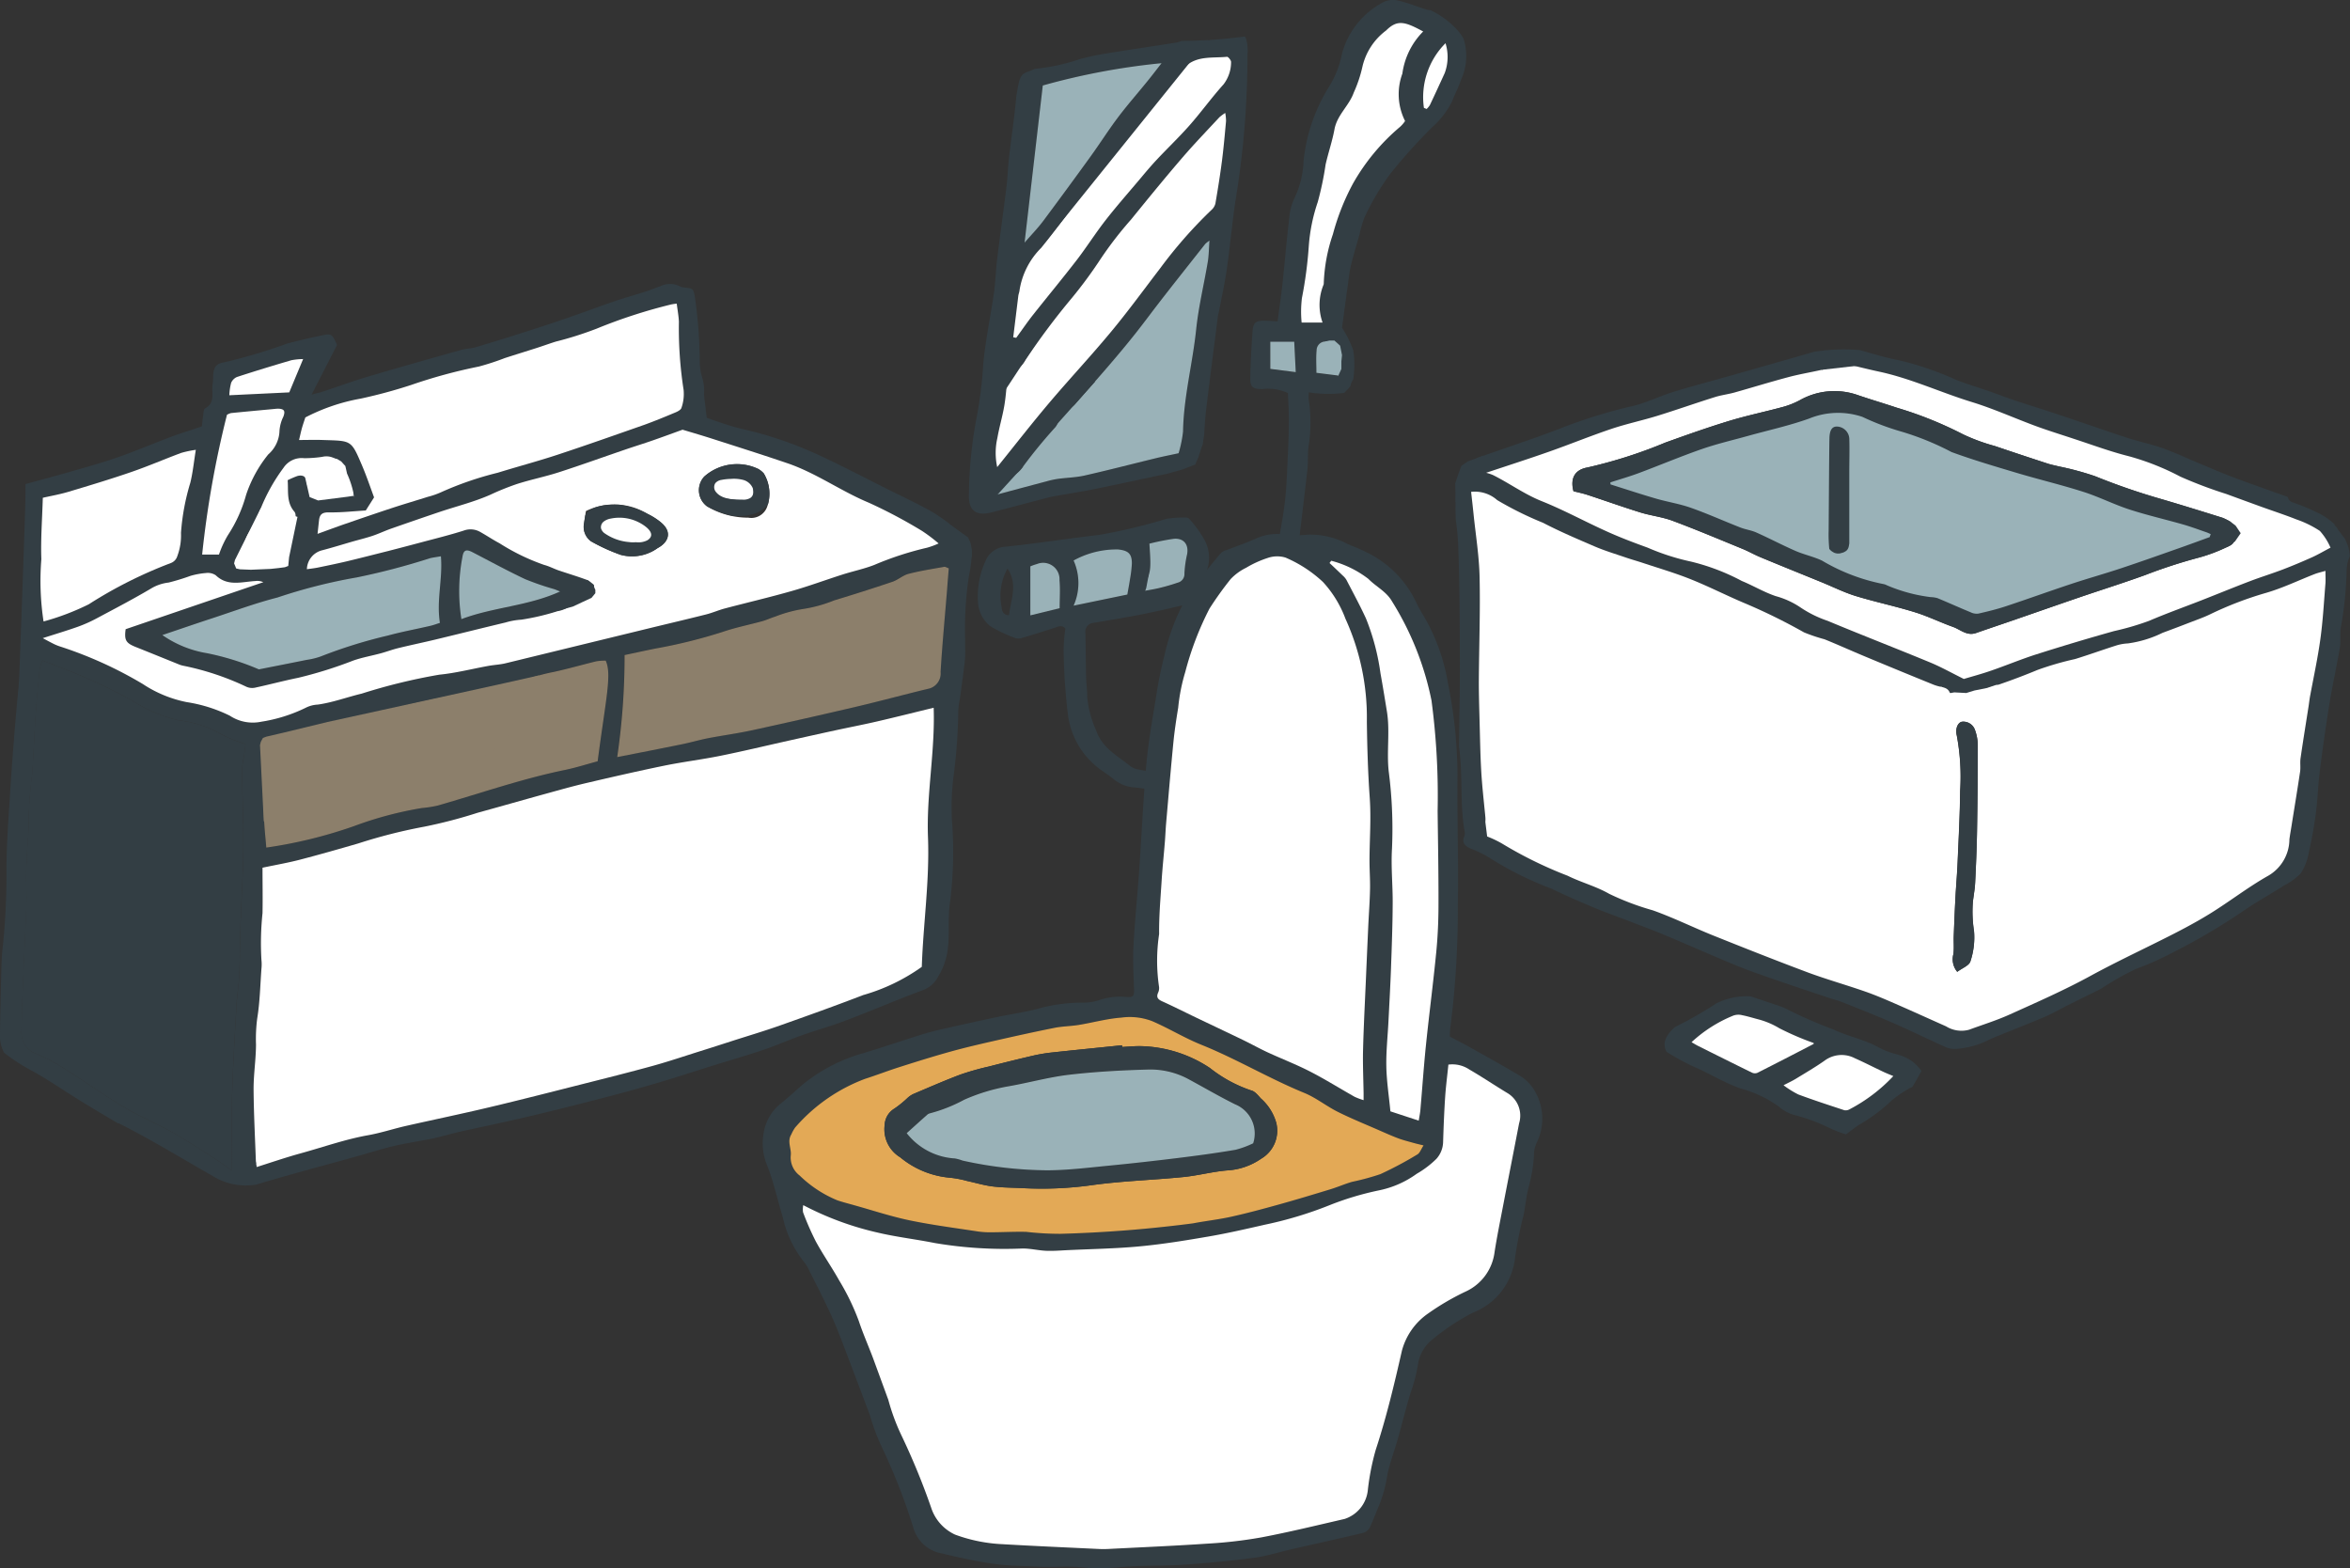 <svg xmlns="http://www.w3.org/2000/svg" xmlns:xlink="http://www.w3.org/1999/xlink" width="138.633" height="92.503" viewBox="0 0 138.633 92.503">
  <rect x="0" y="0" width="138.633" height="92.503" fill="#333333" stroke="none"/>
  <defs>
    <clipPath id="clip-path">
      <rect id="長方形_40986" data-name="長方形 40986" width="138.633" height="92.503" transform="translate(0 0.001)" fill="none"/>
    </clipPath>
  </defs>
  <g id="グループ_295620" data-name="グループ 295620" transform="translate(0 -0.001)">
    <path id="パス_210983" data-name="パス 210983" d="M131.032,31.006,109.09,23.655l-1.225-.037-.3.037L93.608,28l-.148.557,23.055,8.279,1.857-.334,12.771-4.715.017-.37Z" fill="#9ab2b8"/>
    <g id="グループ_294671" data-name="グループ 294671">
      <g id="グループ_294670" data-name="グループ 294670" clip-path="url(#clip-path)">
        <path id="パス_210984" data-name="パス 210984" d="M86.335,2.27a3.734,3.734,0,0,0-.3-.428A5.1,5.1,0,0,0,84.382.6a.724.724,0,0,1-.133-.01C83.671.428,83.114.185,82.531.047a1.3,1.3,0,0,0-.9.069,4.855,4.855,0,0,0-2.463,3.047A5.821,5.821,0,0,1,78.415,5.1,10.232,10.232,0,0,0,76.9,9.5a5.5,5.5,0,0,1-.515,2.146,3.24,3.24,0,0,0-.323,1.161c-.158,1.337-.27,2.679-.415,4.017-.076.7-.182,1.407-.278,2.134-.315-.017-.537-.035-.758-.039-.533-.008-.683.107-.722.655-.065.893-.112,1.787-.131,2.682-.013.588.134.7.72.694a2.832,2.832,0,0,1,1.5.235c.019.521.055,1.056.053,1.591,0,.719-.027,1.438-.061,2.156-.044.9-.068,1.8-.173,2.689-.117,1-.334,1.983-.467,2.979a9.665,9.665,0,0,0-.022,1.341c0,.269.059.541.033.805-.115,1.177-.216,2.356-.391,3.525a13.754,13.754,0,0,1-.567,2.831,13.433,13.433,0,0,0-.364,1.434,1.183,1.183,0,0,1-.115.382,6.1,6.1,0,0,1-3.941,2.8,2.586,2.586,0,0,1-.8.017c-.662-.092-1.322-.212-1.979-.336a1.123,1.123,0,0,1-.492-.195c-.75-.616-1.654-1.054-2.015-2.088a6.191,6.191,0,0,1-.538-1.99c0-.4-.059-.807-.068-1.211-.02-.854-.019-1.708-.039-2.562a.521.521,0,0,1,.481-.609c1.012-.173,2.026-.335,3.031-.539,1.051-.214,2.093-.472,3.092-.7.045-.357-.014-.709.135-.9a3.628,3.628,0,0,0,.431-.969,2.2,2.2,0,0,0-.165-1.822,6.991,6.991,0,0,0-.9-1.226.254.254,0,0,0-.188-.057,6.054,6.054,0,0,0-1.139.077,33.175,33.175,0,0,1-3.982.949c-1.825.21-3.642.5-5.468.689a1.349,1.349,0,0,0-1.234.88,4.941,4.941,0,0,0-.433,2.362,1.953,1.953,0,0,0,.727,1.452,8.549,8.549,0,0,0,1.437.686.616.616,0,0,0,.389.02c.643-.187,1.28-.391,1.918-.593.23-.073.458-.224.687.026a9.517,9.517,0,0,0-.106,1.259A35.1,35.1,0,0,0,63,42.153a4.751,4.751,0,0,0,1.877,3.214c.289.213.6.4.869.636a2.16,2.16,0,0,0,1.24.454,10.642,10.642,0,0,1,1.644.309,1.753,1.753,0,0,0,1.116-.008c.427-.135.859-.256,1.284-.4a3.691,3.691,0,0,0,.683-.274,10.683,10.683,0,0,0,2.773-2.509,1.061,1.061,0,0,0,.216-.336c.313-.979.663-1.95.908-2.946.24-.979.384-1.982.544-2.979.113-.705.208-1.415.266-2.127.061-.737.027-1.483.1-2.217.184-1.765.414-3.524.61-5.287.049-.444.008-.9.063-1.342a8.758,8.758,0,0,0,.018-2.728,2.684,2.684,0,0,1,0-.468,7.192,7.192,0,0,0,2.088.031c.039-.04.076-.08.116-.12a2,2,0,0,0,.258-.292.793.793,0,0,1,.157-.378,5.6,5.6,0,0,0,0-1.727,6.524,6.524,0,0,0-.659-1.328c.148-1.1.286-2.138.432-3.179a6.138,6.138,0,0,1,.143-.709c.144-.537.3-1.07.453-1.6a6.568,6.568,0,0,1,.3-1.027,15.35,15.35,0,0,1,1.546-2.6A33.159,33.159,0,0,1,84.51,7.484a4.959,4.959,0,0,0,1.16-1.522c.16-.417.373-.814.514-1.236a3.38,3.38,0,0,0,.151-2.456M59.521,36.294c-.36-.018-.417-.268-.439-.517a3.285,3.285,0,0,1,.353-2.237c.626.916.2,1.834.086,2.754m2.991-.416-1.73.423V33.41a3.037,3.037,0,0,1,.394-.139.965.965,0,0,1,1.326.956c.051.524.01,1.058.01,1.651m5.293-3.8a13.865,13.865,0,0,1,1.425-.284c.6-.061.91.333.8.914a6.4,6.4,0,0,0-.157,1.129.521.521,0,0,1-.4.543c-.358.124-.724.229-1.093.317-.341.082-.69.132-1.108.21.645-1.121.645-1.121.532-2.829m-4.475.99a5.259,5.259,0,0,1,2.624-.651c.581.062.817.236.814.821a6.83,6.83,0,0,1-.11.931c-.041.278-.095.554-.157.909l-3.165.656a3.275,3.275,0,0,0-.006-2.666m11.607-11.3v-1.6h1.412c.031.6.059,1.168.091,1.795l-1.5-.193m4.013.394-1.291-.162c0-.453-.03-.893.01-1.326a.528.528,0,0,1,.518-.521.472.472,0,0,1,.509.435,3.507,3.507,0,0,1,.254,1.574M82.89,7.14a1.809,1.809,0,0,1-.3.347,12.241,12.241,0,0,0-2.773,3.342,13.717,13.717,0,0,0-1.184,2.99,9.9,9.9,0,0,0-.54,2.9.372.372,0,0,1-.009.067,3.127,3.127,0,0,0-.061,2.245H76.786a6.629,6.629,0,0,1,.018-1.447,24.618,24.618,0,0,0,.408-3.111,10.357,10.357,0,0,1,.525-2.55A18.237,18.237,0,0,0,78.2,9.71c.158-.7.395-1.379.524-2.082.156-.85.862-1.387,1.135-2.161a7.711,7.711,0,0,0,.512-1.523A3.707,3.707,0,0,1,81.769,1.8c.673-.668,1.122-.517,2.189.059a4.343,4.343,0,0,0-1.229,2.489A3.51,3.51,0,0,0,82.89,7.14m2.339-2.829c-.288.63-.578,1.26-.875,1.886a1.183,1.183,0,0,1-.194.234L84,6.364A4.5,4.5,0,0,1,85.275,2.55a2.734,2.734,0,0,1-.046,1.761" fill="#333e44"/>
        <path id="パス_210985" data-name="パス 210985" d="M73.487,2.233a.411.411,0,0,0-.05-.076c-.678.085-1.358.156-2.041.2l-.088.018a.158.158,0,0,1-.061-.011q-.771.042-1.544.053a1.426,1.426,0,0,1-.313.095c-1.326.216-2.657.4-3.984.62a16.017,16.017,0,0,0-1.71.357,11.59,11.59,0,0,1-2.653.573c-.076.034-.151.071-.228.1l-.181.074-.012,0-.008,0c-.026.012-.052.022-.077.035a1.255,1.255,0,0,0-.14.075l-.022.013c.007,0,0,0-.023.016L60.33,4.4c-.028.029-.108.144-.056.056-.027.046-.054.092-.078.14,0,.013-.029.067-.03.072-.014.038-.025.076-.037.115-.026.091-.047.183-.065.276-.045.228-.082.459-.119.689,0,.013,0,.026,0,.039-.11,1.182-.286,2.357-.422,3.537-.066.579-.083,1.163-.154,1.741-.172,1.4-.371,2.8-.542,4.2-.081.669-.1,1.346-.191,2.012-.2,1.4-.5,2.78-.63,4.18a24.194,24.194,0,0,1-.385,3.127,25.865,25.865,0,0,0-.462,4.553c-.043.966.4,1.329,1.334,1.09,1.128-.29,2.253-.593,3.381-.886.195-.051.4-.081.6-.116.684-.122,1.372-.227,2.053-.365,1.3-.263,2.589-.545,3.882-.82.129-.027.261-.05.389-.081.016-.009.03-.02.046-.027.078-.032.16-.054.239-.081.51-.252,1.01-.526,1.512-.794a.631.631,0,0,0,.108-.1c-.039-.117-.08-.239-.134-.4a.6.6,0,0,0,.371-.32c.034-.2.067-.4.1-.605.023-.512.06-1.023.121-1.531.222-1.827.458-3.653.69-5.479.012-.088.046-.174.063-.262.158-.839.344-1.674.464-2.518.187-1.309.307-2.627.494-3.935a52.491,52.491,0,0,0,.659-6.153c0-.124.008-.249.018-.373.027-.729.045-1.457.046-2.187a2.431,2.431,0,0,0-.106-.969M61.517,5.044a40.557,40.557,0,0,1,7.007-1.316c-.277.354-.549.713-.833,1.062-.574.708-1.178,1.395-1.727,2.122s-1.04,1.5-1.575,2.246q-1.407,1.947-2.843,3.874c-.328.439-.716.833-1.1,1.279.364-3.138.719-6.206,1.074-9.267M71.25,15.45c-.222,1.329-.546,2.646-.685,3.982-.209,2.014-.739,3.983-.774,6.02a7.127,7.127,0,0,1-.262,1.282c-.458.1-.916.19-1.369.3-1.394.338-2.781.7-4.179,1.017-.522.118-1.068.125-1.6.2a5.38,5.38,0,0,0-.647.143c-.973.256-1.944.517-3,.8-.024-.367-.038-.588-.052-.806.609-.193,1.243-.187,1.672-.856A29.544,29.544,0,0,1,62.26,25.2c.184-.231.228-.579.419-.8s.539-.323.736-.548c1.227-1.4,2.47-2.787,3.621-4.247.419-.53.826-1.082,1.241-1.621.93-1.208,1.883-2.4,2.828-3.6a1.814,1.814,0,0,1,.245-.191c-.036.481-.036.875-.1,1.258m.838-5.962c-.109.845-.245,1.687-.389,2.527a.753.753,0,0,1-.241.379,26.874,26.874,0,0,0-3.007,3.423c-.967,1.261-1.9,2.547-2.917,3.769-1.183,1.426-2.453,2.779-3.649,4.193-1.022,1.209-1.994,2.459-3.058,3.777a3.94,3.94,0,0,1,.012-1.724c.109-.638.3-1.261.407-1.9s.141-1.293.207-1.933a1.47,1.47,0,0,0,1.043-.765A42.109,42.109,0,0,1,63.214,17.6a25.7,25.7,0,0,0,1.708-2.317,21.909,21.909,0,0,1,1.8-2.33c1-1.23,2.006-2.46,3.038-3.664.7-.814,1.446-1.585,2.175-2.371a2.784,2.784,0,0,1,.344-.254,2.612,2.612,0,0,1,.048.476c-.071.783-.139,1.568-.239,2.348m.091-4.514c-.7.777-1.317,1.634-2.009,2.421-.619.7-1.3,1.35-1.941,2.034-.362.385-.7.793-1.041,1.2-.664.787-1.345,1.56-1.977,2.371-.587.753-1.1,1.565-1.681,2.322-.848,1.1-1.736,2.17-2.6,3.261-.344.437-.658.9-.986,1.347l-.175-.034q.15-1.221.3-2.442c.014-.111.064-.217.072-.328a4.494,4.494,0,0,1,1.277-2.5c.982-1.209,1.891-2.477,2.814-3.734A12.732,12.732,0,0,0,64.892,9.8a.336.336,0,0,1,.076-.111A11.8,11.8,0,0,0,67.3,6.872c.39-.489.734-1.017,1.149-1.481.456-.512.964-.979,1.462-1.452.7-.671,1.623-.5,2.471-.589.075-.007.256.218.243.316a2.161,2.161,0,0,1-.442,1.308" fill="#333e44"/>
        <path id="パス_210986" data-name="パス 210986" d="M78.027,19.028H76.786a6.618,6.618,0,0,1,.018-1.446,24.658,24.658,0,0,0,.408-3.112,10.34,10.34,0,0,1,.525-2.549A18.294,18.294,0,0,0,78.2,9.71c.158-.7.395-1.379.524-2.081.156-.85.862-1.388,1.135-2.161a7.733,7.733,0,0,0,.512-1.523A3.7,3.7,0,0,1,81.769,1.8c.673-.669,1.122-.517,2.189.058a4.346,4.346,0,0,0-1.229,2.489A3.51,3.51,0,0,0,82.89,7.14a1.809,1.809,0,0,1-.3.347,12.255,12.255,0,0,0-2.773,3.342,13.728,13.728,0,0,0-1.185,2.991,9.922,9.922,0,0,0-.539,2.9.361.361,0,0,1-.009.066,3.127,3.127,0,0,0-.061,2.245" fill="#fff"/>
        <path id="パス_210987" data-name="パス 210987" d="M66.5,35.074l-3.166.655a3.268,3.268,0,0,0,0-2.665,5.248,5.248,0,0,1,2.624-.651c.581.062.817.236.814.821a6.867,6.867,0,0,1-.11.931c-.041.278-.095.554-.157.909" fill="#9ab2b8"/>
        <path id="パス_210988" data-name="パス 210988" d="M67.273,34.9c.645-1.121.645-1.121.533-2.829a13.9,13.9,0,0,1,1.424-.284c.6-.061.91.333.8.914a6.4,6.4,0,0,0-.157,1.129.52.52,0,0,1-.4.543c-.359.124-.725.229-1.094.317-.341.082-.69.132-1.108.21" fill="#9ab2b8"/>
        <path id="パス_210989" data-name="パス 210989" d="M60.782,36.3V33.41a3.39,3.39,0,0,1,.395-.139.966.966,0,0,1,1.326.956c.05.525.009,1.058.009,1.651l-1.73.424" fill="#9ab2b8"/>
        <path id="パス_210990" data-name="パス 210990" d="M84,6.364A4.5,4.5,0,0,1,85.275,2.55a2.734,2.734,0,0,1-.046,1.761c-.288.631-.578,1.26-.875,1.887a1.238,1.238,0,0,1-.193.233L84,6.364" fill="#fff"/>
        <path id="パス_210991" data-name="パス 210991" d="M74.938,20.159H76.35c.03.6.059,1.168.09,1.794l-1.5-.192Z" fill="#9ab2b8"/>
        <path id="パス_210992" data-name="パス 210992" d="M78.95,22.155l-1.291-.162c0-.453-.03-.893.011-1.327a.525.525,0,0,1,.517-.52.471.471,0,0,1,.509.435,3.491,3.491,0,0,1,.254,1.574" fill="#9ab2b8"/>
        <path id="パス_210993" data-name="パス 210993" d="M58.731,29.188c-.024-.367-.038-.588-.052-.806.61-.192,1.243-.187,1.672-.856A29.544,29.544,0,0,1,62.26,25.2c.185-.231.228-.578.419-.8s.539-.323.736-.548c1.227-1.4,2.47-2.787,3.621-4.246.419-.531.826-1.082,1.241-1.621.931-1.209,1.883-2.4,2.828-3.6a2.079,2.079,0,0,1,.245-.191c-.036.481-.036.875-.1,1.258-.222,1.329-.546,2.646-.685,3.983-.209,2.013-.739,3.983-.774,6.019a7.137,7.137,0,0,1-.262,1.283c-.457.1-.916.189-1.369.3-1.393.338-2.781.7-4.179,1.016-.522.118-1.068.125-1.6.2a5.322,5.322,0,0,0-.646.143c-.973.257-1.945.517-3,.8" fill="#9ab2b8"/>
        <path id="パス_210994" data-name="パス 210994" d="M59.453,22a1.469,1.469,0,0,0,1.043-.764A41.955,41.955,0,0,1,63.214,17.6a26.2,26.2,0,0,0,1.709-2.317,21.809,21.809,0,0,1,1.8-2.33c1-1.231,2-2.46,3.038-3.665.7-.813,1.445-1.584,2.174-2.37a2.8,2.8,0,0,1,.345-.255,2.815,2.815,0,0,1,.048.477c-.072.783-.14,1.567-.24,2.347-.109.845-.244,1.687-.389,2.527a.758.758,0,0,1-.24.38,26.8,26.8,0,0,0-3.008,3.422c-.966,1.261-1.9,2.547-2.917,3.769-1.182,1.426-2.452,2.779-3.649,4.194-1.022,1.208-1.994,2.458-3.057,3.777a3.931,3.931,0,0,1,.011-1.725c.11-.637.3-1.261.408-1.9s.14-1.292.206-1.933" fill="#fff"/>
        <path id="パス_210995" data-name="パス 210995" d="M59.773,19.893c.1-.814.2-1.629.3-2.443.014-.11.064-.217.072-.327a4.509,4.509,0,0,1,1.277-2.5c.982-1.208,1.892-2.477,2.814-3.733.25-.341.437-.729.653-1.1a.342.342,0,0,1,.076-.11A11.785,11.785,0,0,0,67.3,6.872c.39-.488.734-1.016,1.149-1.481.457-.511.964-.978,1.462-1.452.705-.67,1.623-.5,2.472-.588.074-.007.255.218.242.316a2.161,2.161,0,0,1-.442,1.308c-.7.776-1.316,1.634-2.009,2.421-.618.7-1.3,1.349-1.941,2.033-.361.386-.7.793-1.041,1.2-.664.786-1.345,1.56-1.977,2.371-.587.753-1.1,1.565-1.68,2.322-.848,1.1-1.737,2.17-2.6,3.261-.344.437-.658.9-.986,1.347l-.175-.034" fill="#fff"/>
        <path id="パス_210996" data-name="パス 210996" d="M60.443,14.311c.364-3.138.719-6.2,1.074-9.267a40.557,40.557,0,0,1,7.007-1.316c-.277.355-.549.713-.833,1.062-.574.708-1.178,1.395-1.727,2.122s-1.04,1.5-1.575,2.246q-1.407,1.947-2.843,3.874c-.328.439-.716.833-1.1,1.279" fill="#9ab2b8"/>
        <path id="パス_210997" data-name="パス 210997" d="M57.335,32.8c.028-.36-.144-.514-.5-.577a5.926,5.926,0,0,1-.683-.207c.189-.4.314-.749,0-1a9.4,9.4,0,0,0-1.323-.912c-.8-.439-1.628-.826-2.444-1.234-1.26-.631-2.511-1.283-3.784-1.887A23.469,23.469,0,0,0,44.952,25.6c-.6-.171-1.222-.29-1.822-.47-.661-.2-1.309-.441-2-.676A2.618,2.618,0,0,0,41.4,22.2a3.541,3.541,0,0,1-.122-.934A27.339,27.339,0,0,0,41,17.572c-.1-.55-.078-.552-.681-.616a.657.657,0,0,1-.249-.084,1.291,1.291,0,0,0-1.108.012c-.277.091-.545.207-.823.3-.616.2-1.241.369-1.853.577-.912.311-1.814.651-2.725.965q-1.24.429-2.491.826c-1,.32-2,.633-3.009.932-.277.082-.578.08-.856.159-1.834.516-3.668,1.032-5.494,1.574-.9.267-1.779.592-2.669.886-.181.06-.369.1-.66.177l1.5-2.927c-.263-.6-.324-.678-.747-.594-.741.148-1.479.318-2.208.514a32.582,32.582,0,0,1-3.736,1.11c-.432.062-.582.287-.615.745-.013.18,0,.363-.032.54-.082.492.186,1.091-.451,1.427-.09.048-.085.291-.11.446-.033.2-.051.4-.078.611-.167.057-.314.108-.461.157-.443.15-.893.285-1.33.451C9.05,26.16,8,26.61,6.925,26.985c-.971.338-1.965.608-2.953.894-.8.23-1.6.439-2.46.674V29.1c0,.833.015,1.665.006,2.5-.013,1.212-.048,2.423-.062,3.634,0,.471.039.943.026,1.414,0,.192-.2.426-.138.565.255.576,0,1.1-.068,1.647-.151,1.272-.269,2.548-.377,3.824Q.72,44.8.587,46.92C.5,48.312.393,49.705.382,51.1a42.5,42.5,0,0,1-.206,4.638C.131,56.115.1,56.5.09,56.88.052,58.27.012,59.66,0,61.05A2.018,2.018,0,0,0,.241,62.1a11.271,11.271,0,0,0,1.745,1.121c.826.462,1.6.99,2.4,1.494.844.532,1.707,1.033,2.563,1.547a.436.436,0,0,1,.117.032c1.88.948,3.674,2.051,5.5,3.09a3.7,3.7,0,0,0,2.471.508l.069-.007c.47-.146.943-.283,1.416-.418,1.485-.423,2.976-.824,4.463-1.236.735-.2,1.461-.44,2.2-.615s1.494-.287,2.24-.434c.283-.056.561-.129.841-.2s.563-.154.848-.217c1.291-.287,2.587-.554,3.875-.856,1.375-.322,2.746-.665,4.113-1.018,1.174-.3,2.345-.616,3.509-.957,1.184-.346,2.356-.733,3.534-1.1.962-.3,1.932-.577,2.886-.9.761-.258,1.5-.586,2.257-.855.866-.307,1.755-.553,2.613-.88,1.523-.58,3.022-1.223,4.549-1.792a1.648,1.648,0,0,0,.9-.808,4.024,4.024,0,0,0,.518-1.336c.2-1.044.01-2.088.192-3.14a24.128,24.128,0,0,0,.1-4.7,14.56,14.56,0,0,1,.089-2.61,31.443,31.443,0,0,0,.282-3.886c.01-.309.086-.615.126-.923.093-.71.2-1.418.269-2.129.035-.354,0-.714.01-1.071a21.138,21.138,0,0,1,.222-3.819,8.558,8.558,0,0,0,.169-1.194M21.283,23.507a30.107,30.107,0,0,0,2.987-.81,30.894,30.894,0,0,1,3.981-1.082,15.253,15.253,0,0,0,1.531-.5c.616-.2,1.236-.389,1.853-.587.383-.123.762-.261,1.147-.382a20.869,20.869,0,0,0,2.415-.765,31.127,31.127,0,0,1,4.4-1.429,2.846,2.846,0,0,1,.328-.046c.046.365.112.714.129,1.065A23.68,23.68,0,0,0,40.327,23a2.488,2.488,0,0,1-.125,1.056c-.027.114-.213.215-.347.272-.6.251-1.2.5-1.808.72-1.713.6-3.426,1.207-5.151,1.776-1.168.385-2.357.7-3.533,1.065a19.371,19.371,0,0,0-3.349,1.152,4.664,4.664,0,0,1-.762.264c-.7.222-1.413.43-2.114.66-.939.309-1.873.63-2.806.952-.482.166-.959.345-1.6.577.041-.374.065-.589.087-.8.037-.346.18-.48.573-.474.755.012,1.51-.073,2.187-.112.184-.292.336-.532.489-.773-.224-.6-.444-1.254-.714-1.891-.648-1.522-.623-1.435-2.312-1.494-.447-.016-.9,0-1.4,0,.06-.255.1-.47.164-.682s.134-.426.2-.649a11.415,11.415,0,0,1,3.269-1.111m4.668,13.237c-.161.051-.364.129-.573.177-.827.192-1.665.345-2.484.568a28.8,28.8,0,0,0-3.963,1.232,4.193,4.193,0,0,1-.84.206c-.941.191-1.882.374-2.818.559a15.528,15.528,0,0,0-3.057-.952,6.422,6.422,0,0,1-2.64-1.071c1.038-.35,1.961-.668,2.888-.972,1.3-.425,2.585-.907,3.907-1.244a31.668,31.668,0,0,1,4.68-1.185,40.721,40.721,0,0,0,4.334-1.139c.193-.04.389-.067.625-.107.118,1.322-.273,2.59-.059,3.928m-8.411-8.66a5.424,5.424,0,0,0-.573.246c.052.655-.085,1.306.4,1.861.1.116.076.387.041.573-.156.809-.337,1.612-.518,2.458l-2.456.274c0-.532-.027-1.04.013-1.542a1.923,1.923,0,0,1,.275-.6,10.963,10.963,0,0,0,.662-1.374A10.6,10.6,0,0,1,16.722,27.6a1.28,1.28,0,0,1,1.219-.571,7.113,7.113,0,0,0,1.073-.08,1.024,1.024,0,0,1,1.253.844c.129.4.237.81.376,1.291-.265.064-.493.133-.726.169-.153.025-.328-.04-.467.009a1,1,0,0,1-.854-.17.753.753,0,0,1-.5-.693c-.03-.3-.271-.4-.553-.317m-3.905-5.5a.667.667,0,0,1,.347-.348c1.062-.345,2.129-.671,3.2-.985a3.84,3.84,0,0,1,.7-.07c-.292.7-.546,1.312-.819,1.966l-3.531.169a3.279,3.279,0,0,1,.107-.732m-.246,1.883a1.123,1.123,0,0,1,.235-.1q1.3-.127,2.6-.246a1.347,1.347,0,0,1,.269-.008c.292.034.337.157.223.467a2.213,2.213,0,0,0-.228.827,1.931,1.931,0,0,1-.663,1.4,7.614,7.614,0,0,0-1.307,2.384,8.341,8.341,0,0,1-1.069,2.373,5.858,5.858,0,0,0-.531,1.15h-.992a58.6,58.6,0,0,1,1.465-8.248M12.148,33.8a.837.837,0,0,1,.579.132c.7.675,1.529.387,2.326.342a.865.865,0,0,1,.481.068L7.412,37.118c-.087.642.012.817.59,1.048.85.339,1.7.685,2.546,1.026a1.56,1.56,0,0,0,.257.08,16.1,16.1,0,0,1,3.743,1.247.834.834,0,0,0,.5.048c.852-.184,1.694-.412,2.548-.584a24.926,24.926,0,0,0,3.243-1.016c.527-.184,1.083-.281,1.623-.427.346-.093.682-.222,1.03-.307.739-.18,1.485-.334,2.224-.512,1.371-.33,2.738-.674,4.108-1a4.144,4.144,0,0,1,.927-.166,13.651,13.651,0,0,0,2.134-.5c.832-.129,1.234-.823,1.927-1.093.269-.1.148-.625-.178-.747-.566-.211-1.148-.382-1.72-.579-.274-.094-.534-.237-.813-.309a12.479,12.479,0,0,1-2.637-1.28c-.391-.206-.758-.455-1.144-.67a1.146,1.146,0,0,0-.967-.074c-.855.271-1.727.483-2.594.716-.625.167-1.251.332-1.878.491-.8.2-1.6.407-2.407.6-.567.135-1.137.252-1.708.37-.212.043-.429.067-.663.1a1.185,1.185,0,0,1,.92-1.122c.582-.153,1.157-.33,1.736-.5.407-.116.819-.215,1.22-.349.376-.126.737-.3,1.111-.43q1.425-.5,2.858-.984c1-.335,2.028-.588,2.984-1.013a15.464,15.464,0,0,1,1.578-.634c.809-.258,1.647-.427,2.456-.688,1.322-.426,2.63-.9,3.945-1.348.53-.181,1.066-.346,1.594-.53.634-.22,1.263-.453,1.759-.632.669.2,1.223.362,1.77.539,1.473.474,2.949.939,4.413,1.438,1.7.579,3.167,1.65,4.812,2.332a29.684,29.684,0,0,1,3.131,1.66,9.414,9.414,0,0,1,.981.74,4.6,4.6,0,0,1-.684.253A18.632,18.632,0,0,0,51.57,33.33c-.6.233-1.247.367-1.866.564-1,.319-1.99.686-3,.974-1.311.373-2.641.683-3.959,1.032-.369.1-.722.256-1.091.349-1.151.289-2.307.56-3.46.841q-4.187,1.02-8.374,2.041c-.326.078-.667.092-1,.152-.971.174-1.934.426-2.912.521a34.036,34.036,0,0,0-4.568,1.115c-.867.207-1.709.524-2.6.649a1.771,1.771,0,0,0-.712.188,9.061,9.061,0,0,1-2.613.82,2.455,2.455,0,0,1-1.859-.354,8.743,8.743,0,0,0-2.539-.8,7.242,7.242,0,0,1-2.593-1.068A23.842,23.842,0,0,0,3.549,38.14a2.889,2.889,0,0,1-.374-.15c-.2-.1-.39-.2-.653-.344.773-.249,1.434-.446,2.083-.678A7.976,7.976,0,0,0,5.7,36.479c1.1-.586,2.207-1.164,3.276-1.8a2.589,2.589,0,0,1,.973-.313,12.861,12.861,0,0,0,1.283-.393,4.523,4.523,0,0,1,.918-.169m15.132-.943c.066-.419.224-.472.606-.275,1.028.533,2.045,1.089,3.091,1.582a16.3,16.3,0,0,0,1.708.589c.121.041.237.093.356.141-1.886.863-3.92.913-5.822,1.63a10.667,10.667,0,0,1,.061-3.667M35.257,44.91c-.639.171-1.281.378-1.938.513-2.55.523-5,1.383-7.5,2.1a6.787,6.787,0,0,1-.926.145,21.51,21.51,0,0,0-4.012,1.069A27.337,27.337,0,0,1,15.709,50c-.047-.594-.119-1.183-.134-1.774-.026-.986.024-1.975-.037-2.958a2.674,2.674,0,0,1,.231-1.474,5.463,5.463,0,0,0,2.679-.856,1.166,1.166,0,0,1,.389-.064,11.721,11.721,0,0,0,1.716-.3,48.224,48.224,0,0,1,5.917-1.5c1.364-.256,2.72-.554,4.079-.834a1.432,1.432,0,0,0,.261-.069,10.954,10.954,0,0,1,1.857-.535c.845-.183,1.677-.424,2.517-.628a3.26,3.26,0,0,1,.548-.038c.371.825.012,2.223-.475,5.941M2.439,32.987c-.044-1.185.05-2.374.085-3.621.478-.11,1-.2,1.513-.353,1.243-.372,2.486-.747,3.713-1.169.993-.342,1.958-.761,2.943-1.127a6.2,6.2,0,0,1,.859-.18c-.116.714-.175,1.337-.324,1.938a13.514,13.514,0,0,0-.551,2.96,3.487,3.487,0,0,1-.215,1.369.63.63,0,0,1-.384.411,26.224,26.224,0,0,0-4.842,2.434,14.71,14.71,0,0,1-2.668,1.014,15.86,15.86,0,0,1-.129-3.676M14.4,44.59a5.773,5.773,0,0,0-.122.858c.018,1.522.092,3.044.08,4.566-.012,1.461-.112,2.922-.161,4.383-.036,1.056-.038,2.113-.081,3.169-.022.537-.124,1.07-.154,1.607-.1,1.771-.212,3.542-.263,5.315-.043,1.5-.009,3.009-.009,4.582-.3-.22-.572-.433-.86-.617-.864-.552-1.718-1.125-2.61-1.629-.949-.535-1.967-.952-2.9-1.509-1.2-.717-2.345-1.536-3.53-2.284a12.124,12.124,0,0,0-1.6-.852,1.312,1.312,0,0,1-.922-1.331c.023-.74.035-1.481.066-2.22.071-1.727.159-3.453.224-5.181.022-.581-.014-1.165-.009-1.748,0-.448.022-.9.046-1.344.039-.715.124-1.422.1-2.148a25.278,25.278,0,0,1,.208-2.549c.082-1.184.127-2.37.207-3.554.06-.872.143-1.743.233-2.613A2.676,2.676,0,0,1,2.5,38.96c.659.256,1.179.453,1.694.66a31.5,31.5,0,0,1,3.687,1.759,8.551,8.551,0,0,0,2.642,1.111,6.54,6.54,0,0,1,2.487.8,8.382,8.382,0,0,0,1.476.6c-.029.224-.057.459-.091.693m40.349,4.8c.1,2.574-.281,5.113-.364,7.643A11.287,11.287,0,0,1,50.921,58.7C49.29,59.33,47.645,59.92,46,60.5c-.929.329-1.874.608-2.812.91-.619.2-1.238.4-1.858.593-.939.295-1.872.612-2.821.874-1.383.381-2.775.728-4.166,1.08-1.824.461-3.646.929-5.476,1.363-1.635.389-3.282.73-4.92,1.1-.745.17-1.475.413-2.226.547-1.35.24-2.638.7-3.954,1.062-.948.26-1.879.584-2.818.878-.079.025-.162.039-.251.06-.141-.487.222-.257.4-.327-.05-1.464-.131-2.937-.14-4.411-.006-.874.139-1.749.142-2.623a9.393,9.393,0,0,1,.071-1.523c.158-.966.177-1.954.249-2.933a2.481,2.481,0,0,0,0-.538,16.9,16.9,0,0,1,.064-2.746c.017-.871,0-1.743,0-2.686.787-.166,1.511-.291,2.22-.475,1.148-.3,2.289-.625,3.428-.956a31.221,31.221,0,0,1,3.913-.992,28.7,28.7,0,0,0,3.124-.816c1.339-.369,2.675-.751,4.014-1.12.8-.22,1.6-.448,2.406-.636,1.527-.357,3.055-.708,4.591-1.023,1.1-.225,2.216-.36,3.315-.582,1.339-.271,2.668-.591,4-.888.918-.205,1.835-.41,2.754-.609.833-.181,1.671-.341,2.5-.533,1.088-.252,2.172-.525,3.328-.806.09,2.566-.435,5.1-.336,7.642m1.118-14.583c-.132,1.612-.286,3.222-.382,4.836a.92.92,0,0,1-.767,1c-1.371.332-2.733.7-4.107,1.026q-3.11.729-6.23,1.41c-.875.19-1.765.308-2.645.478-.5.1-.995.246-1.5.348-1.247.255-2.5.5-3.828.759a41.008,41.008,0,0,0,.435-6.019c.618-.131,1.226-.265,1.836-.387a30.5,30.5,0,0,0,3.955-.981c.762-.261,1.559-.417,2.337-.632.255-.071.5-.19.75-.266a7.884,7.884,0,0,1,1.677-.456,8.02,8.02,0,0,0,1.8-.5q1.731-.522,3.445-1.1c.332-.113.617-.382.952-.469.688-.179,1.395-.287,2.1-.413.075-.014.164.051.273.088-.036.434-.071.856-.1,1.277" fill="#333e44"/>
        <path id="パス_210998" data-name="パス 210998" d="M14.7,68.973c-.141-.487.222-.257.4-.327-.051-1.464-.131-2.937-.141-4.411,0-.874.14-1.749.143-2.623a9.391,9.391,0,0,1,.07-1.523c.159-.966.178-1.954.25-2.933a2.546,2.546,0,0,0,0-.538,16.9,16.9,0,0,1,.064-2.746c.017-.871,0-1.743,0-2.686.787-.166,1.511-.291,2.219-.475,1.148-.3,2.289-.625,3.429-.956a31.177,31.177,0,0,1,3.913-.992,28.765,28.765,0,0,0,3.124-.816c1.339-.369,2.674-.751,4.013-1.12.8-.22,1.6-.448,2.407-.636,1.526-.357,3.055-.708,4.59-1.023,1.1-.225,2.216-.36,3.316-.583,1.339-.27,2.667-.59,4-.887.918-.205,1.836-.41,2.755-.609.833-.181,1.671-.341,2.5-.533,1.089-.252,2.173-.525,3.328-.806.091,2.566-.434,5.1-.335,7.642.1,2.574-.282,5.113-.365,7.643A11.276,11.276,0,0,1,50.921,58.7c-1.63.628-3.276,1.218-4.924,1.8-.928.329-1.874.608-2.812.91-.619.2-1.237.4-1.857.593-.939.295-1.873.612-2.821.874-1.383.381-2.775.728-4.166,1.08-1.824.461-3.646.929-5.477,1.363-1.635.389-3.281.73-4.919,1.1-.745.17-1.476.413-2.226.547-1.351.24-2.639.7-3.954,1.062-.949.26-1.879.584-2.818.878-.08.025-.163.039-.251.06" fill="#fff"/>
        <path id="パス_210999" data-name="パス 210999" d="M2.5,38.959c.659.257,1.179.453,1.694.661a31.258,31.258,0,0,1,3.687,1.758,8.532,8.532,0,0,0,2.643,1.111,6.538,6.538,0,0,1,2.486.805,8.414,8.414,0,0,0,1.476.6c-.028.225-.057.459-.091.693a5.66,5.66,0,0,0-.121.858c.017,1.523.091,3.045.079,4.566-.013,1.462-.113,2.922-.162,4.383-.035,1.056-.036,2.113-.08,3.169-.021.537-.123,1.071-.153,1.608-.1,1.771-.212,3.542-.264,5.314-.044,1.5-.008,3.009-.008,4.582-.3-.219-.572-.433-.86-.617-.865-.552-1.719-1.125-2.611-1.628-.95-.536-1.966-.953-2.9-1.51-1.2-.717-2.346-1.536-3.532-2.284a11.989,11.989,0,0,0-1.6-.851,1.312,1.312,0,0,1-.922-1.332c.023-.74.035-1.48.065-2.22.072-1.727.16-3.453.225-5.18.022-.582-.014-1.166-.009-1.748,0-.449.022-.9.046-1.345.039-.715.124-1.422.1-2.148a24.986,24.986,0,0,1,.207-2.549c.082-1.184.128-2.37.207-3.554.06-.872.143-1.743.234-2.613a2.608,2.608,0,0,1,.168-.531" fill="#333e44"/>
        <path id="パス_211000" data-name="パス 211000" d="M2.522,37.645c.773-.249,1.434-.446,2.083-.677A8.3,8.3,0,0,0,5.7,36.479c1.1-.587,2.207-1.164,3.276-1.8a2.586,2.586,0,0,1,.972-.314,12.879,12.879,0,0,0,1.284-.393,4.567,4.567,0,0,1,.918-.169.844.844,0,0,1,.578.132c.7.675,1.53.387,2.326.342a.873.873,0,0,1,.481.068L7.413,37.117c-.088.642.011.817.59,1.048.849.339,1.7.685,2.545,1.026a1.376,1.376,0,0,0,.258.08,16.07,16.07,0,0,1,3.743,1.248.838.838,0,0,0,.5.047c.852-.184,1.7-.412,2.549-.584a24.974,24.974,0,0,0,3.243-1.016c.526-.184,1.083-.28,1.623-.427.345-.093.682-.222,1.029-.306.739-.181,1.485-.335,2.225-.513,1.37-.33,2.738-.673,4.108-1a4.133,4.133,0,0,1,.926-.165,13.88,13.88,0,0,0,2.134-.5c.832-.13,1.234-.824,1.928-1.094.268-.1.148-.625-.178-.747-.567-.211-1.148-.382-1.72-.578-.275-.1-.534-.238-.813-.31a12.524,12.524,0,0,1-2.637-1.279c-.391-.206-.759-.456-1.145-.671a1.149,1.149,0,0,0-.967-.074c-.854.271-1.727.484-2.593.716q-.937.25-1.878.492c-.8.2-1.6.407-2.408.6-.566.134-1.137.251-1.707.369-.213.044-.43.067-.664.1a1.185,1.185,0,0,1,.92-1.122c.582-.153,1.158-.331,1.737-.5.406-.116.819-.215,1.22-.349.376-.126.736-.3,1.11-.43q1.427-.5,2.858-.984c1-.334,2.028-.588,2.984-1.012a15.245,15.245,0,0,1,1.578-.635c.81-.258,1.648-.427,2.456-.687,1.323-.427,2.63-.9,3.946-1.349.53-.181,1.065-.345,1.594-.53.633-.22,1.263-.453,1.759-.632.669.2,1.222.363,1.77.539,1.473.474,2.948.939,4.413,1.438,1.7.579,3.166,1.65,4.812,2.332a29.669,29.669,0,0,1,3.13,1.66,9.33,9.33,0,0,1,.981.741,4.576,4.576,0,0,1-.683.252,18.765,18.765,0,0,0-3.117,1.017c-.6.233-1.246.367-1.866.564-1,.319-1.99.687-3,.974-1.312.374-2.641.684-3.96,1.032-.369.1-.721.256-1.091.349-1.151.29-2.306.56-3.459.841q-4.188,1.021-8.374,2.041c-.326.079-.668.092-1,.152-.971.175-1.934.426-2.913.521a34.073,34.073,0,0,0-4.568,1.115c-.867.207-1.709.525-2.6.649a1.747,1.747,0,0,0-.711.189,9.129,9.129,0,0,1-2.614.82,2.455,2.455,0,0,1-1.859-.355,8.737,8.737,0,0,0-2.538-.8,7.239,7.239,0,0,1-2.594-1.068,23.9,23.9,0,0,0-4.874-2.212,2.861,2.861,0,0,1-.374-.15c-.2-.1-.389-.2-.653-.344M34.568,30.14c-.043.268-.082.488-.112.711a1.058,1.058,0,0,0,.406,1.081,10.925,10.925,0,0,0,1.754.8,2.585,2.585,0,0,0,2.182-.4c.574-.3.924-.905.194-1.511a4.073,4.073,0,0,0-.786-.5,3.755,3.755,0,0,0-3.638-.173m9.574.39a.991.991,0,0,0,1.128-.684,2.3,2.3,0,0,0-.213-1.922,1.32,1.32,0,0,0-.312-.255,2.907,2.907,0,0,0-3.2.443,1.183,1.183,0,0,0,.168,1.755,4.742,4.742,0,0,0,2.426.663" fill="#fff"/>
        <path id="パス_211001" data-name="パス 211001" d="M18.732,31.5c.04-.374.064-.589.087-.8.037-.346.18-.48.573-.474.754.012,1.51-.073,2.186-.113.185-.291.337-.531.489-.773-.223-.6-.443-1.254-.714-1.89-.647-1.522-.623-1.435-2.311-1.494-.447-.016-.9,0-1.4,0,.061-.255.106-.47.164-.681s.135-.427.206-.649a11.407,11.407,0,0,1,3.269-1.112,29.832,29.832,0,0,0,2.987-.809,30.733,30.733,0,0,1,3.981-1.082,15.253,15.253,0,0,0,1.531-.5c.616-.2,1.235-.389,1.852-.587.384-.123.763-.261,1.147-.382a20.808,20.808,0,0,0,2.415-.765,30.913,30.913,0,0,1,4.4-1.429,2.827,2.827,0,0,1,.329-.047c.045.366.112.715.128,1.066A23.586,23.586,0,0,0,40.328,23a2.49,2.49,0,0,1-.125,1.056c-.027.113-.213.215-.348.271-.6.252-1.2.5-1.808.721-1.713.6-3.426,1.207-5.15,1.776-1.168.385-2.358.7-3.534,1.064a19.432,19.432,0,0,0-3.349,1.153,4.653,4.653,0,0,1-.761.264c-.7.221-1.414.43-2.115.66-.938.309-1.872.63-2.806.952-.481.166-.958.345-1.6.577" fill="#fff"/>
        <path id="パス_211002" data-name="パス 211002" d="M35.732,38.969c.371.825.012,2.222-.475,5.94-.639.171-1.281.378-1.938.513-2.549.524-5,1.383-7.5,2.1a6.762,6.762,0,0,1-.926.144,21.51,21.51,0,0,0-4.012,1.069A27.224,27.224,0,0,1,15.709,50c-.046-.593-.118-1.182-.134-1.773-.026-.986.024-1.976-.037-2.959a2.681,2.681,0,0,1,.231-1.473,5.473,5.473,0,0,0,2.679-.856,1.168,1.168,0,0,1,.39-.064,12,12,0,0,0,1.715-.3,48.456,48.456,0,0,1,5.917-1.5c1.364-.255,2.72-.554,4.08-.834a1.419,1.419,0,0,0,.26-.068,10.758,10.758,0,0,1,1.858-.535c.844-.183,1.676-.425,2.516-.628a3.268,3.268,0,0,1,.548-.038" fill="#8c7f6b"/>
        <path id="パス_211003" data-name="パス 211003" d="M36.41,44.662a40.871,40.871,0,0,0,.435-6.019c.619-.131,1.226-.265,1.836-.387a30.5,30.5,0,0,0,3.955-.981c.762-.261,1.559-.417,2.337-.632.256-.071.5-.19.751-.266a7.86,7.86,0,0,1,1.676-.456,8.071,8.071,0,0,0,1.8-.5q1.731-.523,3.445-1.1c.332-.113.617-.381.952-.469.689-.179,1.395-.287,2.1-.413.075-.014.165.051.273.088-.035.434-.071.856-.1,1.277-.131,1.612-.285,3.222-.382,4.836a.92.92,0,0,1-.767,1c-1.371.332-2.733.7-4.107,1.026q-3.11.729-6.23,1.41c-.875.19-1.765.308-2.644.478-.5.1-1,.246-1.5.348-1.247.255-2.5.5-3.828.759" fill="#8c7f6b"/>
        <path id="パス_211004" data-name="パス 211004" d="M2.569,36.662a15.915,15.915,0,0,1-.13-3.676c-.043-1.184.051-2.374.086-3.621.477-.11,1-.2,1.512-.353,1.243-.372,2.487-.747,3.713-1.169.993-.342,1.959-.761,2.943-1.127a6.215,6.215,0,0,1,.86-.18c-.116.714-.176,1.337-.324,1.938a13.458,13.458,0,0,0-.552,2.96,3.487,3.487,0,0,1-.215,1.369.63.63,0,0,1-.383.412,26.1,26.1,0,0,0-4.842,2.433,14.665,14.665,0,0,1-2.668,1.014" fill="#fff"/>
        <path id="パス_211005" data-name="パス 211005" d="M9.576,37.463c1.038-.35,1.961-.668,2.888-.972,1.3-.425,2.585-.907,3.907-1.244a31.7,31.7,0,0,1,4.68-1.185,41.038,41.038,0,0,0,4.335-1.138c.192-.041.388-.068.624-.108.118,1.322-.273,2.59-.058,3.928-.162.051-.365.129-.574.177-.827.192-1.665.345-2.484.568a28.842,28.842,0,0,0-3.963,1.232,4.193,4.193,0,0,1-.84.206c-.941.191-1.882.374-2.818.56a15.53,15.53,0,0,0-3.057-.953,6.422,6.422,0,0,1-2.64-1.071" fill="#9ab2b8"/>
        <path id="パス_211006" data-name="パス 211006" d="M11.925,32.715a58.422,58.422,0,0,1,1.465-8.247,1.05,1.05,0,0,1,.235-.1c.865-.086,1.732-.166,2.6-.247a1.337,1.337,0,0,1,.268-.008c.293.034.337.157.224.467a2.213,2.213,0,0,0-.228.828,1.925,1.925,0,0,1-.664,1.4,7.6,7.6,0,0,0-1.306,2.385,8.325,8.325,0,0,1-1.07,2.372,5.944,5.944,0,0,0-.531,1.15Z" fill="#fff"/>
        <path id="パス_211007" data-name="パス 211007" d="M16.893,33.222l-2.456.274c0-.532-.027-1.04.013-1.542a1.923,1.923,0,0,1,.275-.6,10.819,10.819,0,0,0,.661-1.374A10.659,10.659,0,0,1,16.722,27.6a1.283,1.283,0,0,1,1.22-.571,7.09,7.09,0,0,0,1.072-.08,1.024,1.024,0,0,1,1.254.844c.129.4.237.81.376,1.291-.266.064-.493.133-.726.169-.153.025-.328-.04-.467.009a1,1,0,0,1-.855-.17.752.752,0,0,1-.5-.693c-.03-.3-.272-.4-.554-.317a5.23,5.23,0,0,0-.572.247c.052.654-.085,1.305.4,1.86.1.116.076.387.04.574-.155.808-.336,1.611-.517,2.457" fill="#fff"/>
        <path id="パス_211008" data-name="パス 211008" d="M33.041,34.893c-1.886.863-3.92.913-5.822,1.631a10.666,10.666,0,0,1,.061-3.667c.066-.419.224-.473.606-.275,1.028.532,2.045,1.089,3.092,1.582a16.2,16.2,0,0,0,1.707.588c.121.041.237.094.356.141" fill="#9ab2b8"/>
        <path id="パス_211009" data-name="パス 211009" d="M13.529,23.317a3.351,3.351,0,0,1,.106-.732.661.661,0,0,1,.348-.348c1.061-.345,2.129-.671,3.2-.985a3.84,3.84,0,0,1,.7-.07c-.292.7-.547,1.312-.819,1.966l-3.531.169" fill="#fff"/>
        <path id="パス_211010" data-name="パス 211010" d="M38.992,30.813a4.066,4.066,0,0,0-.785-.5,5.23,5.23,0,0,0-1.654-.536,5.538,5.538,0,0,0-.751.013l-.1.01c-.047.006-.1.014-.143.022a3.289,3.289,0,0,0-.323.076c-.05.015-.1.032-.15.049l-.044.017-.024.011a2.351,2.351,0,0,0-.257.149l-.012.007-.01.011-.1.1-.039.044,0,0c-.027.04-.049.08-.072.12-.025.153-.049.3-.067.441a1.058,1.058,0,0,0,.4,1.081,10.925,10.925,0,0,0,1.754.8,2.585,2.585,0,0,0,2.183-.4c.573-.3.923-.9.193-1.511m-2.34.934a5.354,5.354,0,0,1-.541-.271,3.517,3.517,0,0,1-.422-.4,2.23,2.23,0,0,1,2.522.364c-.568.613-.867.671-1.559.306" fill="#333e44"/>
        <path id="パス_211011" data-name="パス 211011" d="M43.535,30.444c.081,0,.162,0,.242-.007l.131-.01.068-.007.09-.013.1-.019c.076-.015.15-.032.225-.053s.144-.046.216-.07l.021-.006.019-.01c.036-.017.072-.034.109-.053.059-.031.118-.064.174-.1l.073-.051L45.066,30a1.754,1.754,0,0,0,.143-.143c.023-.025.045-.051.065-.077l.039-.058a2.326,2.326,0,0,0-.257-1.8,1.31,1.31,0,0,0-.31-.255,2.907,2.907,0,0,0-3.2.443,1.184,1.184,0,0,0,.166,1.756,5.6,5.6,0,0,0,1.487.563c.111.006.222.014.333.013m.325-2a.377.377,0,0,1,.3.194c.114.286.178.591.307,1.047l-1.848-.4c.2-.713.754-.74,1.238-.844" fill="#333e44"/>
        <path id="パス_211012" data-name="パス 211012" d="M35.689,31.077a2.229,2.229,0,0,1,2.521.364c-.567.613-.867.671-1.559.306a5.689,5.689,0,0,1-.541-.271,3.669,3.669,0,0,1-.421-.4" fill="#fff"/>
        <path id="パス_211013" data-name="パス 211013" d="M44.47,29.688l-1.848-.4c.2-.713.754-.74,1.238-.844a.377.377,0,0,1,.3.194c.113.286.179.592.307,1.047" fill="#fff"/>
        <path id="パス_211014" data-name="パス 211014" d="M138.308,31.728a.521.521,0,0,1-.115-.123,2.575,2.575,0,0,0-.226-.3.428.428,0,0,1-.093-.168l-.16-.159.025-.031a3.768,3.768,0,0,0-.817-.6,11.794,11.794,0,0,0-1.678-.711.438.438,0,0,1-.285-.323c-1.022-.363-2.046-.722-3.063-1.1-.728-.269-1.441-.58-2.159-.878s-1.419-.634-2.149-.894c-.7-.247-1.428-.394-2.131-.625-1.614-.531-3.215-1.1-4.832-1.625-.93-.3-1.865-.583-2.78-.932-.816-.31-1.664-.539-2.474-.862a18.266,18.266,0,0,0-3.286-1.13c-.793-.155-1.572-.384-2.351-.612a11.041,11.041,0,0,0-2.73.1l-.064.02q-2.486.717-4.975,1.421c-1.1.312-2.2.6-3.3.939-.812.251-1.586.653-2.41.831a29.875,29.875,0,0,0-4.3,1.347c-1.465.555-2.953,1.05-4.432,1.568-.4.141-.84.235-.775.825l-.457.034a1.745,1.745,0,0,0-.223.482,5.39,5.39,0,0,0-.2,1.44c-.011.337,0,.672.014,1.007a15.526,15.526,0,0,1,.145,1.562c.08,2.246.085,4.494.094,6.741.007,1.612-.031,3.225-.049,4.837a1.726,1.726,0,0,0,0,.269c.239,1.655.032,3.339.335,4.99a.506.506,0,0,1-.025.267c-.163.4.061.578.377.725a6.264,6.264,0,0,1,1.193.594,19.714,19.714,0,0,0,3.593,1.777c.843.414,1.708.782,2.574,1.146.617.26,1.252.477,1.876.718.792.307,1.588.6,2.371.932,1.384.578,2.752,1.195,4.141,1.76.871.354,1.766.65,2.655.958.927.321,1.859.626,2.789.937.254.085.517.148.765.248.995.4,1.994.793,2.977,1.222,1,.438,1.983.921,2.979,1.369a1.38,1.38,0,0,0,.642.157,4.971,4.971,0,0,0,1.871-.467c.337-.171.693-.306,1.044-.45.808-.331,1.624-.643,2.425-.99.462-.2.9-.455,1.35-.68.64-.32,1.282-.635,1.923-.954a17.419,17.419,0,0,1,2.079-1.18,16.692,16.692,0,0,0,2.073-.918,36.851,36.851,0,0,0,4.389-2.589c.535-.366,1.1-.687,1.653-1.028.2-.127.413-.246.613-.38a3.819,3.819,0,0,0,1-.727,3.382,3.382,0,0,0,.473-1.248c.173-.763.313-1.537.414-2.313.107-.82.127-1.651.231-2.472.169-1.332.356-2.662.572-3.988.18-1.106.428-2.2.613-3.307.066-.394-.013-.814.06-1.206a20.963,20.963,0,0,0,.337-3.343,2.144,2.144,0,0,1,.193-.838,2.637,2.637,0,0,0-.325-1.071m-1.117,2.689c-.091,1.1-.149,2.2-.3,3.284-.156,1.131-.4,2.249-.609,3.374-.036.2-.057.4-.088.6-.158,1.017-.325,2.034-.472,3.053-.038.263.011.538-.028.8-.162,1.087-.342,2.172-.515,3.257-.038.243-.084.484-.114.727a2.5,2.5,0,0,1-1.241,2.141c-1.206.678-2.306,1.544-3.487,2.269-.911.559-1.865,1.051-2.822,1.528-1.4.7-2.809,1.365-4.183,2.116-1.548.845-3.171,1.556-4.78,2.283-.772.348-1.59.6-2.385.893a1.721,1.721,0,0,1-1.358-.2c-1-.444-2-.9-3-1.337-.592-.257-1.186-.513-1.795-.725-1.1-.383-2.221-.7-3.31-1.1-1.9-.712-3.791-1.46-5.676-2.216C99.846,54.693,98.7,54.127,97.5,53.7a15.72,15.72,0,0,1-2.571-.974c-.781-.446-1.658-.672-2.447-1.064a24.515,24.515,0,0,1-3.854-1.888,5.891,5.891,0,0,0-.972-.457c-.154-.075-.3-.175-.615-.368.578-.133.609-.432.577-.77-.084-.894-.189-1.787-.241-2.683-.058-1.009-.071-2.021-.1-3.031-.02-.786-.045-1.573-.04-2.359.012-2.023.089-4.047.043-6.068-.028-1.253-.233-2.5-.361-3.753-.042-.419-.091-.837-.139-1.268a1.99,1.99,0,0,1,1.542.488,20.1,20.1,0,0,0,2.7,1.336c.992.516,2.026.957,3.057,1.4.594.253,1.216.441,1.828.651.338.115.684.21,1.024.324.936.312,1.887.589,2.8.955,1.058.423,2.078.943,3.127,1.39a34.247,34.247,0,0,1,3.563,1.747,9.7,9.7,0,0,0,1.206.405c.809.327,1.605.689,2.411,1.025q2.011.837,4.031,1.657a2.749,2.749,0,0,0,.449.129c.226.049.425.11.511.371s.263.3.535.213a38.393,38.393,0,0,0,4.646-1.592,17.874,17.874,0,0,1,2.2-.635c.806-.248,1.6-.536,2.4-.791a2.741,2.741,0,0,1,.717-.132,6.634,6.634,0,0,0,2.043-.625c.542-.2,1.085-.4,1.625-.614.406-.158.818-.305,1.21-.493a20.866,20.866,0,0,1,3.257-1.245c.986-.285,1.923-.74,2.883-1.114.18-.07.37-.111.635-.188,0,.307.015.527,0,.744m-.773-1.552c-.571.256-1.148.5-1.733.724-.649.248-1.315.452-1.965.7-.942.359-1.875.743-2.815,1.111-1.044.409-2.1.785-3.133,1.228a16.033,16.033,0,0,1-2.054.6q-2.3.645-4.578,1.37c-.895.284-1.764.648-2.652.955-.571.2-1.155.355-1.635.5-.717-.354-1.34-.706-2-.977-2.008-.831-4.036-1.616-6.043-2.453a6.677,6.677,0,0,1-1.616-.8,4.887,4.887,0,0,0-1.442-.656c-.7-.235-1.326-.618-2-.893a12.72,12.72,0,0,0-3-1.144,13.574,13.574,0,0,1-2.56-.823c-.8-.29-1.6-.592-2.376-.942-1.3-.584-2.552-1.272-3.871-1.8-1.027-.411-1.906-1.057-2.88-1.543a2.612,2.612,0,0,0-.4-.131c1.244-.416,2.5-.818,3.736-1.255,1.223-.43,2.425-.922,3.654-1.335.89-.3,1.815-.494,2.714-.772,1.132-.35,2.249-.746,3.379-1.1.384-.122.791-.169,1.179-.277,1.06-.3,2.111-.624,3.174-.906.646-.172,1.309-.281,1.961-.429.14-.032.347-.079.389-.177.17-.388.471-.3.747-.238.745.161,1.481.358,2.226.517,1.9.405,3.652,1.233,5.5,1.8,1.278.393,2.506.95,3.764,1.414.734.27,1.481.5,2.225.747,1.087.354,2.162.757,3.268,1.034a14.981,14.981,0,0,1,3.042,1.206,26.27,26.27,0,0,0,2.7,1.019q1.04.381,2.079.759c.69.249,1.389.476,2.071.746a6.1,6.1,0,0,1,1.375.675,3.586,3.586,0,0,1,.63.993c-.4.211-.721.4-1.06.555" fill="#333e44"/>
        <path id="パス_211015" data-name="パス 211015" d="M111.959,62.21a4.559,4.559,0,0,1-1.131-.423c-.84-.47-1.793-.639-2.656-1.053a26.938,26.938,0,0,1-2.634-1.14,3.761,3.761,0,0,0-.743-.307c-.506-.174-1.013-.342-1.52-.512a4.033,4.033,0,0,0-2.06.432c-.017.014-.032.031-.05.043-.453.288-.913.565-1.381.826-.322.181-.653.346-.982.514-.462.417-.8.924-.478,1.466.057.036.114.073.172.106a13.936,13.936,0,0,0,1.365.736c.947.407,1.821.956,2.8,1.307a6.923,6.923,0,0,1,2.295,1.086,2.324,2.324,0,0,0,.816.462,11.262,11.262,0,0,1,2.181.8,7.276,7.276,0,0,0,.946.364c.333-.242.554-.435.8-.578a10.149,10.149,0,0,0,1.927-1.449,6.982,6.982,0,0,1,.99-.674c.072-.048.183-.067.223-.132.181-.3.343-.6.512-.906a2.376,2.376,0,0,0-1.4-.965m-8.285,1.074a.4.4,0,0,1-.316-.009c-1.065-.52-2.124-1.05-3.184-1.579-.119-.06-.233-.132-.384-.218a8.059,8.059,0,0,1,2.469-1.57.888.888,0,0,1,.52-.02c.329.063.651.167.977.251a4.718,4.718,0,0,1,1.217.52,16.817,16.817,0,0,0,2.02.867c0-.013.011.051-.008.061-1.1.57-2.2,1.14-3.311,1.7m5.444,2.151a.472.472,0,0,1-.314.059c-.909-.3-1.819-.6-2.715-.93a5.5,5.5,0,0,1-.874-.543c.3-.157.528-.261.741-.391.57-.349,1.15-.686,1.695-1.072a1.682,1.682,0,0,1,1.775-.129c.567.251,1.119.536,1.679.8.174.083.355.152.586.25a9.656,9.656,0,0,1-2.573,1.954" fill="#333e44"/>
        <path id="パス_211016" data-name="パス 211016" d="M87.046,48.947c.578-.132.609-.432.577-.769-.085-.894-.189-1.787-.241-2.683-.058-1.009-.071-2.021-.1-3.032-.02-.786-.045-1.572-.041-2.359.013-2.022.09-4.046.044-6.067-.028-1.253-.233-2.5-.361-3.753-.042-.419-.092-.837-.139-1.269a1.986,1.986,0,0,1,1.541.488,20.1,20.1,0,0,0,2.7,1.336c.993.517,2.027.957,3.058,1.4.594.253,1.216.441,1.828.65.338.116.684.211,1.023.324.937.312,1.888.589,2.8.955,1.059.423,2.078.944,3.128,1.39a34.134,34.134,0,0,1,3.562,1.747,9.925,9.925,0,0,0,1.206.406c.81.327,1.606.689,2.412,1.024q2.011.839,4.03,1.658a2.786,2.786,0,0,0,.45.128c.226.05.425.111.511.371s.263.3.535.214a38.552,38.552,0,0,0,4.645-1.592,17.943,17.943,0,0,1,2.2-.636c.806-.248,1.6-.536,2.4-.791a2.754,2.754,0,0,1,.717-.131,6.653,6.653,0,0,0,2.043-.625q.815-.3,1.625-.615c.407-.157.819-.3,1.211-.492a20.76,20.76,0,0,1,3.256-1.246c.987-.284,1.923-.74,2.884-1.114.179-.07.37-.111.635-.188,0,.308.015.528,0,.745-.091,1.1-.149,2.2-.3,3.283-.156,1.131-.4,2.25-.609,3.374-.036.2-.057.4-.088.6-.159,1.018-.325,2.034-.472,3.053-.038.263.011.539-.028.8-.162,1.087-.342,2.171-.515,3.257-.038.242-.084.483-.114.727a2.5,2.5,0,0,1-1.241,2.141c-1.206.678-2.306,1.543-3.488,2.268-.91.559-1.864,1.051-2.821,1.528-1.4.7-2.809,1.365-4.184,2.116-1.547.846-3.17,1.557-4.779,2.283-.772.349-1.59.6-2.386.894a1.719,1.719,0,0,1-1.357-.2c-1-.445-2-.9-3-1.337-.592-.258-1.187-.514-1.8-.726-1.1-.382-2.221-.7-3.309-1.1-1.9-.711-3.791-1.46-5.676-2.216C99.846,54.692,98.7,54.126,97.5,53.7a15.591,15.591,0,0,1-2.571-.973c-.781-.447-1.658-.673-2.448-1.065a24.374,24.374,0,0,1-3.853-1.888,6.14,6.14,0,0,0-.972-.457c-.154-.074-.3-.175-.615-.368m28.42,8.381c.285-.216.7-.367.776-.62a4.49,4.49,0,0,0,.214-1.776,7.431,7.431,0,0,1-.068-1.736c.043-.379.116-.756.134-1.136.05-1.006.093-2.014.11-3.021q.042-2.558.044-5.116a2.724,2.724,0,0,0-.161-.853.727.727,0,0,0-.786-.494c-.232.059-.387.409-.292.8a13.214,13.214,0,0,1,.2,3.279c-.014,1.4-.09,2.809-.15,4.213-.03.694-.091,1.386-.128,2.079-.04.76-.071,1.521-.1,2.281-.013.353.026.712-.022,1.059a1.157,1.157,0,0,0,.228,1.039" fill="#fff"/>
        <path id="パス_211017" data-name="パス 211017" d="M137.478,32.31c-.4.211-.721.4-1.06.555-.571.256-1.148.5-1.733.724-.649.248-1.315.452-1.965.7-.942.359-1.876.743-2.815,1.111-1.044.409-2.1.785-3.133,1.228a15.888,15.888,0,0,1-2.055.6q-2.3.645-4.578,1.37c-.894.284-1.763.648-2.651.955-.571.2-1.155.356-1.636.5-.716-.354-1.339-.706-1.995-.977-2.009-.831-4.037-1.616-6.043-2.453a6.677,6.677,0,0,1-1.616-.8,4.9,4.9,0,0,0-1.442-.656c-.7-.235-1.327-.618-2-.893a12.711,12.711,0,0,0-3-1.144,13.565,13.565,0,0,1-2.559-.823c-.8-.29-1.6-.592-2.376-.942-1.3-.584-2.552-1.272-3.871-1.8-1.027-.411-1.906-1.057-2.88-1.543a2.774,2.774,0,0,0-.4-.131c1.244-.416,2.5-.818,3.736-1.254,1.224-.431,2.426-.923,3.654-1.336.891-.3,1.816-.494,2.715-.772,1.131-.35,2.249-.746,3.379-1.1.384-.122.79-.169,1.179-.277,1.06-.3,2.111-.623,3.174-.906.646-.172,1.308-.281,1.961-.429.14-.032.346-.079.389-.177.17-.388.471-.3.747-.238.744.161,1.481.358,2.226.517,1.9.405,3.652,1.233,5.5,1.8,1.279.393,2.507.95,3.765,1.414.734.27,1.481.5,2.225.747,1.086.354,2.161.757,3.268,1.034a15,15,0,0,1,3.042,1.206,26.27,26.27,0,0,0,2.7,1.019q1.038.381,2.079.759c.69.249,1.389.476,2.071.746a6.094,6.094,0,0,1,1.374.675,3.586,3.586,0,0,1,.631.993M131.614,30.8a3.736,3.736,0,0,0-.5-.256c-1.2-.371-2.4-.745-3.6-1.1a39.1,39.1,0,0,1-3.921-1.351,16.787,16.787,0,0,0-2.138-.578c-.216-.057-.439-.095-.651-.165-1.044-.341-2.087-.685-3.126-1.039a11.245,11.245,0,0,1-1.88-.691,22.559,22.559,0,0,0-3.9-1.568c-.757-.254-1.523-.479-2.279-.736a4.148,4.148,0,0,0-3.442.289,4.728,4.728,0,0,1-.993.4c-1.06.288-2.138.51-3.188.829-1.263.385-2.51.828-3.754,1.275a27.975,27.975,0,0,1-4.6,1.47c-.75.131-1.023.647-.821,1.4.273.07.558.128.832.218,1.04.342,2.071.711,3.117,1.035.621.193,1.284.263,1.89.489,1.387.517,2.752,1.093,4.121,1.654.372.153.724.356,1.1.51,1.2.5,2.4.981,3.6,1.472.658.268,1.3.59,1.977.8,1.157.354,2.345.6,3.5.96.768.236,1.5.6,2.256.867.437.158.817.547,1.351.361.719-.251,1.442-.493,2.162-.741,1.311-.453,2.62-.912,3.933-1.361,1.292-.442,2.6-.851,3.88-1.316a30.571,30.571,0,0,1,3.189-1.036,9.876,9.876,0,0,0,1.621-.608c.221-.1.526-.212.426-.581l-.624-.281.455-.618" fill="#fff"/>
        <path id="パス_211018" data-name="パス 211018" d="M99.79,61.478a8.078,8.078,0,0,1,2.469-1.57.888.888,0,0,1,.52-.02c.329.064.651.167.977.251a4.718,4.718,0,0,1,1.217.52,16.821,16.821,0,0,0,2.02.868c0-.014.011.05-.008.06-1.1.571-2.2,1.14-3.311,1.7a.4.4,0,0,1-.316-.009c-1.065-.52-2.124-1.05-3.184-1.579-.119-.06-.233-.132-.384-.218" fill="#fff"/>
        <path id="パス_211019" data-name="パス 211019" d="M111.691,63.481a9.677,9.677,0,0,1-2.573,1.954.465.465,0,0,1-.314.058c-.91-.3-1.819-.595-2.716-.929a5.556,5.556,0,0,1-.873-.544c.3-.156.528-.26.741-.391.57-.349,1.15-.686,1.695-1.071a1.682,1.682,0,0,1,1.775-.13c.567.251,1.119.536,1.679.8.174.082.354.152.586.25" fill="#fff"/>
        <path id="パス_211020" data-name="パス 211020" d="M115.466,57.328a1.157,1.157,0,0,1-.228-1.039c.048-.347.009-.706.022-1.059.028-.76.059-1.521.1-2.281.037-.693.1-1.385.128-2.079.06-1.4.136-2.808.15-4.213a13.214,13.214,0,0,0-.2-3.279c-.095-.393.06-.743.292-.8a.727.727,0,0,1,.786.494,2.724,2.724,0,0,1,.161.853q0,2.557-.044,5.116c-.017,1.007-.06,2.015-.11,3.021-.018.38-.091.757-.134,1.136a7.431,7.431,0,0,0,.068,1.736,4.49,4.49,0,0,1-.214,1.776c-.077.253-.491.4-.776.62" fill="#333e44"/>
        <path id="パス_211021" data-name="パス 211021" d="M131.614,30.8c-.178.243-.3.416-.455.618l.624.281c.1.369-.205.483-.426.581a9.664,9.664,0,0,1-1.621.608,30.654,30.654,0,0,0-3.189,1.037c-1.284.464-2.587.874-3.88,1.315-1.312.449-2.621.908-3.933,1.361-.72.249-1.443.49-2.162.741-.534.186-.914-.2-1.351-.36-.758-.273-1.487-.631-2.255-.867-1.157-.356-2.345-.607-3.5-.961-.677-.207-1.318-.529-1.976-.8-1.2-.49-2.4-.974-3.6-1.471-.372-.154-.723-.358-1.1-.51-1.37-.562-2.735-1.137-4.121-1.655-.607-.226-1.27-.3-1.891-.488-1.045-.325-2.077-.694-3.117-1.036-.274-.09-.559-.147-.832-.218-.2-.753.071-1.269.822-1.4a27.934,27.934,0,0,0,4.6-1.47c1.244-.447,2.491-.889,3.755-1.274,1.049-.32,2.128-.542,3.187-.83a4.81,4.81,0,0,0,.994-.394,4.148,4.148,0,0,1,3.442-.29c.755.257,1.522.483,2.279.736a22.582,22.582,0,0,1,3.9,1.568,11.281,11.281,0,0,0,1.88.692c1.04.353,2.083.7,3.126,1.039.213.069.435.108.652.164a16.985,16.985,0,0,1,2.137.578,39.281,39.281,0,0,0,3.921,1.352c1.205.35,2.4.724,3.6,1.1a3.648,3.648,0,0,1,.5.255M95,28.45c0,.042.007.085.01.127.889.279,1.773.572,2.666.832.686.2,1.4.309,2.071.546.989.349,1.947.782,2.925,1.164.309.121.652.161.953.3.772.345,1.52.741,2.294,1.079.511.223,1.071.336,1.572.576a11.359,11.359,0,0,0,3.628,1.382.684.684,0,0,1,.189.069,9.47,9.47,0,0,0,2.592.7,1.553,1.553,0,0,1,.4.061c.656.272,1.3.564,1.96.836a.8.8,0,0,0,.447.076c.546-.124,1.092-.258,1.622-.433,1.291-.428,2.57-.891,3.861-1.319.977-.324,1.97-.6,2.947-.926,1.125-.373,2.241-.771,3.359-1.164.622-.218,1.239-.447,1.858-.671.02-.059.041-.117.062-.176-.083-.036-.164-.078-.249-.107-.464-.159-.924-.333-1.4-.468-1.054-.3-2.126-.546-3.168-.885-.912-.3-1.777-.74-2.691-1.032-1.276-.408-2.583-.719-3.867-1.1-1.311-.392-2.627-.777-3.911-1.248a16.432,16.432,0,0,0-2.9-1.19,15.15,15.15,0,0,1-2.364-.888,4.5,4.5,0,0,0-3.138.1c-1.177.422-2.41.69-3.618,1.026-.906.253-1.827.466-2.713.774-1.248.434-2.468.949-3.706,1.412-.556.208-1.129.371-1.694.555" fill="#333e44"/>
        <path id="パス_211022" data-name="パス 211022" d="M108.047,32.507l.027.023c.029.019.057.038.087.055a.587.587,0,0,1,.062.031l.036.012c.01,0,.079.016.1.023h.01a.962.962,0,0,0,.12,0l.03,0h.006c.078-.019.153-.039.229-.064l.051-.026c.028-.015.056-.031.083-.048l.02-.014.005,0,.05-.055a.053.053,0,0,1,.021-.021c.018-.029.033-.059.05-.09h0l.005-.015c.008-.025.016-.051.023-.077.014-.051.018-.12.033-.176,0-.576,0-3.722,0-4.244,0-.65.021-1.3,0-1.951a.752.752,0,0,0-.742-.707c-.281,0-.421.224-.43.706-.018.94-.038,4.492-.046,5.432a8.467,8.467,0,0,0,.038,1.081,1.8,1.8,0,0,0,.129.133" fill="#333e44"/>
        <path id="パス_211023" data-name="パス 211023" d="M85.527,61.146c.467.249.875.457,1.275.682.917.514,1.837,1.023,2.74,1.56a2.555,2.555,0,0,1,1.059,1.08,3.222,3.222,0,0,1,.06,2.929,1.761,1.761,0,0,0-.156.508,9.087,9.087,0,0,1-.323,2.11c-.143.539-.188,1.1-.3,1.652a24.324,24.324,0,0,0-.5,2.492,3.931,3.931,0,0,1-2.509,3.282,13.778,13.778,0,0,0-2.328,1.539,2.341,2.341,0,0,0-.9,1.536,9.109,9.109,0,0,1-.421,1.615c-.279.9-.5,1.811-.753,2.715-.2.712-.471,1.408-.623,2.129a8.346,8.346,0,0,1-.479,1.805c-.2.444-.358.912-.573,1.35a.661.661,0,0,1-.4.3c-1.371.326-2.748.628-4.122.941-.765.174-1.52.419-2.295.522-1.379.184-2.767.316-4.155.41-1.231.083-2.471.031-3.7.141a12.46,12.46,0,0,1-2.547-.008,10.916,10.916,0,0,0-1.214-.011c-.315,0-.63.016-.943,0-.943-.047-1.894-.044-2.825-.177-1.1-.157-2.2-.411-3.287-.67a2.13,2.13,0,0,1-1.436-1.485,35.739,35.739,0,0,0-1.861-4.751,12.244,12.244,0,0,1-.683-1.831q-.837-2.232-1.687-4.46c-.216-.562-.441-1.121-.7-1.666-.378-.809-.783-1.606-1.185-2.4a2.508,2.508,0,0,0-.349-.574,6.409,6.409,0,0,1-1.226-2.6c-.31-1.008-.528-2.05-.911-3.027a3.376,3.376,0,0,1-.229-1.895,2.79,2.79,0,0,1,1-1.775c.491-.386.936-.829,1.421-1.223a9.833,9.833,0,0,1,3.44-1.757c1.158-.346,2.3-.739,3.456-1.1.428-.134.865-.244,1.3-.343q1.606-.363,3.217-.706c.856-.181,1.731-.294,2.568-.537a9.816,9.816,0,0,1,2.46-.3A3.049,3.049,0,0,0,64.84,59a3.726,3.726,0,0,1,1.593-.189c.438.034.482-.053.466-.481-.031-.852-.076-1.708-.031-2.557.077-1.46.23-2.915.332-4.373.147-2.108.24-4.22.427-6.323.115-1.295.346-2.581.556-3.867a24.487,24.487,0,0,1,.517-2.569,12.128,12.128,0,0,1,1.282-3.368,32.028,32.028,0,0,1,2.046-2.649.819.819,0,0,1,.346-.178c.541-.213,1.092-.4,1.626-.634a3.072,3.072,0,0,1,1.7-.293,6.049,6.049,0,0,0,1.473.02,4.668,4.668,0,0,1,2.32.549c.37.155.746.3,1.1.481a6.251,6.251,0,0,1,2.935,2.926,6.826,6.826,0,0,0,.448.824,11.578,11.578,0,0,1,1.451,4.027,27.505,27.505,0,0,1,.551,5.9c-.012,2.363.066,4.728.024,7.091a55.9,55.9,0,0,1-.437,7.256c-.032.218-.03.441-.037.558m-38.14,9.946a1.2,1.2,0,0,0-.012.426,16.49,16.49,0,0,0,.753,1.722c.426.781.939,1.514,1.373,2.291a13.891,13.891,0,0,1,1.162,2.4c.247.742.565,1.459.84,2.191.308.817.606,1.637.9,2.457a12.317,12.317,0,0,0,.764,2.076,41.108,41.108,0,0,1,1.76,4.276,2.652,2.652,0,0,0,1.413,1.6,9.341,9.341,0,0,0,2.824.568c1.863.107,3.728.188,5.592.277.225.011.451.01.675,0,1.948-.1,3.9-.183,5.844-.316a26.37,26.37,0,0,0,3.139-.366c1.647-.313,3.278-.712,4.912-1.087a2,2,0,0,0,1.361-1.651,14.531,14.531,0,0,1,.473-2.431c.631-1.919,1.1-3.878,1.543-5.843a3.886,3.886,0,0,1,1.553-2.2,14.679,14.679,0,0,1,2.25-1.309,2.955,2.955,0,0,0,1.662-2.3c.135-.865.308-1.724.474-2.584.321-1.673.653-3.343.973-5.016a1.551,1.551,0,0,0-.706-1.8c-.746-.451-1.47-.942-2.225-1.378a1.8,1.8,0,0,0-1.239-.29c-.069.671-.152,1.313-.194,1.957-.058.876-.091,1.753-.119,2.63a1.546,1.546,0,0,1-.388.966,5.681,5.681,0,0,1-1.165.885,5.757,5.757,0,0,1-2.252.985,17.434,17.434,0,0,0-2.882.866,22.835,22.835,0,0,1-3.835,1.156c-1.092.248-2.185.5-3.287.691-1.349.232-2.7.454-4.066.583-1.431.136-2.873.158-4.31.227-.412.02-.825.055-1.236.036-.468-.02-.936-.14-1.4-.134a24.526,24.526,0,0,1-5.17-.324c-1.124-.224-2.269-.354-3.382-.619a18,18,0,0,1-4.373-1.615M80.446,64.9c0-.194,0-.3,0-.409-.013-.853-.054-1.706-.032-2.558.038-1.459.115-2.918.178-4.376q.064-1.515.134-3.028c.032-.695.083-1.389.1-2.083.011-.558-.034-1.117-.032-1.675,0-1.235.1-2.476.014-3.7-.107-1.5-.15-3-.17-4.507A14.047,14.047,0,0,0,79.372,36.5a6.623,6.623,0,0,0-1.321-2.165,7.6,7.6,0,0,0-2.213-1.441,1.723,1.723,0,0,0-1.045.021,6.226,6.226,0,0,0-1.278.581,3.2,3.2,0,0,0-.911.666A19.7,19.7,0,0,0,71.352,35.9a18.087,18.087,0,0,0-1.431,3.742,10.853,10.853,0,0,0-.416,2.1c-.112.679-.216,1.36-.283,2.043-.156,1.585-.289,3.173-.428,4.759-.033.38-.046.761-.077,1.141-.061.753-.141,1.5-.189,2.259-.066,1.051-.162,2.1-.148,3.155a10.459,10.459,0,0,0-.007,3.075.638.638,0,0,1-.053.392c-.121.285.013.4.255.509.611.277,1.21.58,1.815.87.987.472,1.978.939,2.964,1.416.482.233.951.5,1.438.722.829.383,1.685.712,2.5,1.129.893.459,1.747.995,2.622,1.488a3.979,3.979,0,0,0,.536.2m3.537,2.665c-.294-.073-.485-.116-.673-.169-.276-.078-.557-.148-.825-.25-.377-.143-.747-.308-1.117-.47-.818-.359-1.649-.694-2.448-1.092-.676-.338-1.28-.833-1.974-1.116-2.07-.846-3.992-2-6.067-2.837-.993-.4-1.913-.967-2.9-1.394a3.7,3.7,0,0,0-1.829-.209c-.84.063-1.667.294-2.5.431-.485.079-.985.084-1.466.18-1.165.231-2.324.488-3.482.751-.875.2-1.751.4-2.616.641-1.014.282-2.018.6-3.022.916-.679.216-1.344.475-2.023.691a10.162,10.162,0,0,0-4.129,2.876,2.374,2.374,0,0,0-.226.407c-.258.412.02.833-.03,1.241a1.329,1.329,0,0,0,.521,1.179A7,7,0,0,0,49.4,70.805c.338.119.687.207,1.033.3,1.081.3,2.15.657,3.246.884,1.338.277,2.7.451,4.049.658a5.178,5.178,0,0,0,.808.042c.668,0,1.337-.042,2.005-.024a17.99,17.99,0,0,0,2.012.115,76.671,76.671,0,0,0,7.822-.617c.746-.143,1.5-.224,2.246-.389.935-.207,1.862-.456,2.786-.713,1.032-.287,2.058-.6,3.083-.91.426-.13.837-.311,1.264-.436a14.413,14.413,0,0,0,1.68-.456A21.378,21.378,0,0,0,83.619,68.1c.145-.084.211-.3.364-.536M78.537,33.08l-.1.133c.261.247.524.493.782.742a1.088,1.088,0,0,1,.216.255c.391.755.8,1.5,1.152,2.274a13.532,13.532,0,0,1,.856,3.236c.137.747.256,1.5.379,2.246.192,1.175-.025,2.359.108,3.546a26.438,26.438,0,0,1,.192,4.557c-.065,1.073.05,2.155.041,3.233-.01,1.282-.058,2.563-.1,3.845-.038,1.03-.1,2.06-.148,3.09-.045.894-.144,1.789-.126,2.681.017.865.152,1.728.24,2.641l1.671.549c.039-.261.079-.455.1-.651.111-1.275.2-2.553.329-3.826.189-1.832.43-3.659.608-5.492.091-.938.126-1.884.129-2.826,0-1.822-.03-3.644-.051-5.467a42.809,42.809,0,0,0-.361-6.521,17.581,17.581,0,0,0-2.322-5.837c-.337-.6-.95-.877-1.4-1.337a6.109,6.109,0,0,0-2.19-1.071" fill="#333e44"/>
        <path id="パス_211024" data-name="パス 211024" d="M47.387,71.092a18,18,0,0,0,4.373,1.615c1.113.265,2.258.394,3.381.619a24.6,24.6,0,0,0,5.17.324c.467-.006.934.114,1.4.134.411.018.824-.016,1.236-.036,1.437-.069,2.879-.091,4.31-.227,1.362-.129,2.716-.351,4.065-.583,1.1-.19,2.2-.443,3.287-.691a22.756,22.756,0,0,0,3.836-1.157,17.432,17.432,0,0,1,2.882-.865,5.763,5.763,0,0,0,2.252-.985,5.675,5.675,0,0,0,1.164-.885,1.542,1.542,0,0,0,.389-.966c.028-.877.061-1.754.118-2.63.042-.644.126-1.286.194-1.957a1.8,1.8,0,0,1,1.239.29c.755.436,1.479.927,2.226,1.378a1.551,1.551,0,0,1,.706,1.8c-.32,1.672-.652,3.343-.973,5.016-.166.86-.339,1.719-.474,2.584a2.957,2.957,0,0,1-1.662,2.3,14.679,14.679,0,0,0-2.25,1.309,3.883,3.883,0,0,0-1.553,2.2c-.446,1.965-.912,3.923-1.543,5.842a14.344,14.344,0,0,0-.473,2.432,2,2,0,0,1-1.361,1.65c-1.635.376-3.265.775-4.912,1.088a26.394,26.394,0,0,1-3.139.366c-1.946.132-3.9.215-5.844.315-.225.012-.451.012-.675,0-1.864-.089-3.729-.17-5.592-.278a9.3,9.3,0,0,1-2.824-.567,2.649,2.649,0,0,1-1.413-1.6,41.237,41.237,0,0,0-1.76-4.276,12.317,12.317,0,0,1-.764-2.076c-.3-.821-.6-1.64-.9-2.457-.276-.732-.594-1.449-.84-2.191a13.891,13.891,0,0,0-1.162-2.4c-.435-.777-.947-1.51-1.373-2.291a16.806,16.806,0,0,1-.754-1.722,1.229,1.229,0,0,1,.013-.426" fill="#fff"/>
        <path id="パス_211025" data-name="パス 211025" d="M80.446,64.9a3.791,3.791,0,0,1-.535-.2c-.876-.494-1.73-1.029-2.623-1.488-.811-.417-1.667-.746-2.5-1.13-.487-.225-.955-.488-1.438-.722-.986-.476-1.976-.943-2.964-1.416-.6-.29-1.2-.592-1.814-.869-.243-.111-.377-.224-.256-.509a.633.633,0,0,0,.053-.393A10.528,10.528,0,0,1,68.38,55.1c-.013-1.051.082-2.1.148-3.155.048-.754.128-1.505.189-2.259.031-.379.044-.761.077-1.14.139-1.587.272-3.174.428-4.759.067-.684.172-1.365.283-2.043a10.823,10.823,0,0,1,.416-2.1A18.073,18.073,0,0,1,71.352,35.9,19.829,19.829,0,0,1,72.6,34.16a3.174,3.174,0,0,1,.911-.666,6.2,6.2,0,0,1,1.278-.581,1.708,1.708,0,0,1,1.045-.021,7.577,7.577,0,0,1,2.213,1.441A6.6,6.6,0,0,1,79.372,36.5a14.044,14.044,0,0,1,1.263,6.062c.02,1.5.064,3,.17,4.506.087,1.228-.01,2.468-.014,3.7,0,.558.043,1.117.032,1.675-.014.695-.065,1.389-.1,2.083q-.069,1.513-.134,3.028c-.062,1.459-.14,2.917-.178,4.376-.022.852.019,1.706.032,2.559,0,.107,0,.215,0,.408" fill="#fff"/>
        <path id="パス_211026" data-name="パス 211026" d="M83.983,67.563c-.153.234-.22.452-.364.536a21.484,21.484,0,0,1-2.185,1.164,14.522,14.522,0,0,1-1.68.456c-.427.125-.838.306-1.264.436-1.025.313-2.051.623-3.084.91-.923.257-1.85.506-2.786.713-.74.164-1.5.245-2.245.389a76.668,76.668,0,0,1-7.823.617,17.74,17.74,0,0,1-2.011-.116c-.668-.017-1.337.021-2.006.025a5.3,5.3,0,0,1-.807-.042c-1.352-.208-2.711-.381-4.049-.658-1.1-.228-2.166-.583-3.246-.884-.346-.1-.695-.185-1.033-.3a7,7,0,0,1-2.229-1.466,1.332,1.332,0,0,1-.522-1.179c.051-.408-.228-.829.031-1.241a2.29,2.29,0,0,1,.226-.408,10.17,10.17,0,0,1,4.129-2.875c.679-.216,1.344-.476,2.023-.691,1-.319,2.008-.634,3.022-.916.865-.24,1.74-.442,2.616-.641,1.158-.263,2.317-.52,3.481-.752.482-.1.981-.1,1.467-.179.836-.138,1.663-.368,2.5-.431a3.7,3.7,0,0,1,1.829.209c.989.427,1.909.994,2.9,1.393,2.076.836,4,1.991,6.068,2.838.694.283,1.3.778,1.974,1.115.8.4,1.63.734,2.448,1.093.37.162.739.327,1.117.47.268.1.549.172.825.25.188.053.379.1.673.169M66.2,61.762c0-.034-.007-.068-.011-.1-1.357.139-2.715.273-4.071.42A9.673,9.673,0,0,0,61,62.262c-.895.207-1.787.429-2.677.657a15.9,15.9,0,0,0-1.664.472c-.939.354-1.858.758-2.782,1.148a1.426,1.426,0,0,0-.325.221,6.313,6.313,0,0,1-.781.634,1.192,1.192,0,0,0-.579.982,1.927,1.927,0,0,0,.916,1.892,5.311,5.311,0,0,0,2.948,1.206,5.871,5.871,0,0,1,.988.188c.5.108,1,.26,1.506.324.577.074,1.164.072,1.746.1a21.376,21.376,0,0,0,4.1-.171c1.8-.251,3.622-.3,5.431-.483.865-.086,1.716-.319,2.58-.39a3.912,3.912,0,0,0,2-.692,1.915,1.915,0,0,0,.887-2.115,3,3,0,0,0-.915-1.444c-.164-.18-.347-.416-.559-.465a7.978,7.978,0,0,1-2.435-1.322,7.679,7.679,0,0,0-4.1-1.293c-.358-.005-.717.032-1.075.049" fill="#e3a956"/>
        <path id="パス_211027" data-name="パス 211027" d="M78.537,33.08a6.109,6.109,0,0,1,2.19,1.071c.45.46,1.063.741,1.4,1.337a17.581,17.581,0,0,1,2.322,5.837,42.809,42.809,0,0,1,.361,6.521c.021,1.823.056,3.645.051,5.467,0,.942-.038,1.888-.129,2.826-.178,1.833-.419,3.66-.608,5.492-.131,1.273-.218,2.551-.329,3.826-.017.2-.057.39-.1.651l-1.671-.549c-.088-.913-.223-1.776-.24-2.641-.018-.892.081-1.787.126-2.681.052-1.03.11-2.06.148-3.09.046-1.282.094-2.563.1-3.845.009-1.078-.106-2.16-.041-3.233a26.438,26.438,0,0,0-.192-4.557c-.133-1.187.084-2.371-.108-3.546-.123-.749-.242-1.5-.379-2.246a13.532,13.532,0,0,0-.856-3.236c-.354-.772-.761-1.519-1.152-2.274a1.088,1.088,0,0,0-.216-.255c-.258-.249-.521-.5-.782-.742l.1-.133" fill="#fff"/>
        <path id="パス_211028" data-name="パス 211028" d="M66.2,61.762c.358-.017.717-.055,1.075-.049a7.679,7.679,0,0,1,4.1,1.293,8,8,0,0,0,2.435,1.322c.212.049.4.285.559.465a3,3,0,0,1,.915,1.444,1.915,1.915,0,0,1-.887,2.115,3.912,3.912,0,0,1-2,.692c-.864.071-1.715.3-2.58.39-1.809.179-3.633.231-5.431.483a21.376,21.376,0,0,1-4.1.171c-.582-.03-1.169-.028-1.746-.1-.507-.064-1-.216-1.506-.324a5.871,5.871,0,0,0-.988-.188A5.318,5.318,0,0,1,53.1,68.268a1.929,1.929,0,0,1-.916-1.893,1.19,1.19,0,0,1,.579-.981,6.232,6.232,0,0,0,.781-.635,1.454,1.454,0,0,1,.325-.22c.924-.391,1.843-.794,2.782-1.148a15.661,15.661,0,0,1,1.664-.472c.89-.228,1.782-.45,2.677-.657a9.673,9.673,0,0,1,1.124-.182c1.356-.147,2.714-.281,4.071-.42,0,.034.007.068.011.1M53.491,66.844a3.892,3.892,0,0,0,2.835,1.484,2.507,2.507,0,0,1,.452.126,23.864,23.864,0,0,0,5.011.574c1.23-.006,2.46-.162,3.686-.28,1.342-.13,2.683-.282,4.021-.447,1.133-.14,2.266-.292,3.392-.484a5.526,5.526,0,0,0,1.037-.382,1.858,1.858,0,0,0-1.068-2.3c-.941-.466-1.849-1-2.775-1.5a4.741,4.741,0,0,0-2.4-.55c-1.543.044-3.091.127-4.623.307-1.195.14-2.366.47-3.554.678a11.155,11.155,0,0,0-2.626.794,9.108,9.108,0,0,1-2.04.807.388.388,0,0,0-.165.1c-.382.34-.762.682-1.186,1.064" fill="#333e44"/>
        <path id="パス_211029" data-name="パス 211029" d="M53.491,66.844c.424-.382.8-.724,1.186-1.064a.388.388,0,0,1,.165-.1,9.108,9.108,0,0,0,2.04-.807,11.155,11.155,0,0,1,2.626-.794c1.188-.208,2.359-.538,3.554-.678,1.532-.18,3.08-.263,4.623-.307a4.741,4.741,0,0,1,2.4.55c.926.5,1.834,1.032,2.775,1.5a1.858,1.858,0,0,1,1.068,2.3,5.526,5.526,0,0,1-1.037.382c-1.126.192-2.259.344-3.392.484-1.338.165-2.679.317-4.021.447-1.226.118-2.456.274-3.686.28a23.864,23.864,0,0,1-5.011-.574,2.507,2.507,0,0,0-.452-.126,3.892,3.892,0,0,1-2.835-1.484" fill="#9ab2b8"/>
        <path id="パス_211030" data-name="パス 211030" d="M131.614,30.8l.271.208.3.446-.334.482-.491.344-.4-.047-.3-.7-.111-.52Z" fill="#333e44"/>
        <path id="パス_211031" data-name="パス 211031" d="M107.47,21.816l3.068-.351-1.263-.372h-1.113l-.743.149Z" fill="#333e44"/>
        <path id="パス_211032" data-name="パス 211032" d="M87.531,26.879l-.94.339-.372.26-.148.372-.223.668.025,1.142.606-.919.706-.557-.429-.48.911-.3Z" fill="#333e44"/>
        <path id="パス_211033" data-name="パス 211033" d="M56.144,31.01l.968.7.149.334.074.409V32.8L57,33.233l-.965-.519-.186-.631-.52-.743Z" fill="#333e44"/>
        <path id="パス_211034" data-name="パス 211034" d="M14.974,68.058a5.613,5.613,0,0,1,.222,1.374c-.111.037-1.337.26-1.337.26l.707-1.857Z" fill="#333e44"/>
        <path id="パス_211035" data-name="パス 211035" d="M87.556,47.936l.3,2.413s-.817-.26-.854-.371-.223-1.634-.223-1.634Z" fill="#333e44"/>
        <path id="パス_211036" data-name="パス 211036" d="M60.351,27.526,58.3,29.78l-.483-1.114.074-.26,2.042-1.3Z" fill="#333e44"/>
        <path id="パス_211037" data-name="パス 211037" d="M1.513,28.553c.046.2-.425,12.625-.425,12.625H2L1.88,37.243,2.1,28.927Z" fill="#333e44"/>
        <path id="パス_211038" data-name="パス 211038" d="M31.8,39.842c-.124.05-12.475,2.747-12.475,2.747l-2.549.619-1.064.248-.2.074-.124.223-.05.2.223,4.5,2.847.05,7.227-2.327s3.836-2.1,3.96-2.2,2.2-4.133,2.2-4.133" fill="#8c7f6b"/>
        <path id="パス_211039" data-name="パス 211039" d="M34.634,34.212s.438.259.413.333.074.248.074.248v.2l-.223.272-1.113.52-1.931.52-.2-.248,1.51-.544.792-.718Z" fill="#333e44"/>
        <path id="パス_211040" data-name="パス 211040" d="M15.386,29.975l-1.353,2.714-.173.347-.05.2.124.3.223.049.643.025,1.164-.049.47-.05.371-.049.2-.075.05-.519.495-2.377-.569-.173-.644.347Z" fill="#fff"/>
        <path id="パス_211041" data-name="パス 211041" d="M17.993,28.135l.272,1.188.5.2,1.758-.223.321-.049s.05.2,0-.2a5.5,5.5,0,0,0-.371-1.114l-.1-.446-.247-.272-.248-.148-.643-.1-.693.222-.421.2Z" fill="#fff"/>
        <path id="パス_211042" data-name="パス 211042" d="M41.4,22.2l.328,2.745-.495.148s-.569-.421-.569-.5.173-2.426.173-2.426Z" fill="#333e44"/>
        <path id="パス_211043" data-name="パス 211043" d="M44.387,28.752a.857.857,0,0,0-.548-.442,2.175,2.175,0,0,0-.72-.059,3.238,3.238,0,0,0-.556.059.585.585,0,0,0-.364.193.443.443,0,0,0,.018.495.959.959,0,0,0,.416.315c.45.207,2.226.5,1.754-.561" fill="#fff"/>
        <path id="パス_211044" data-name="パス 211044" d="M36.015,30.595a.929.929,0,0,0-.4.174.422.422,0,0,0-.161.391.54.54,0,0,0,.188.281,2.94,2.94,0,0,0,1.857.542,1.158,1.158,0,0,0,.705-.119c.58-.387-.185-.882-.523-1.052a2.519,2.519,0,0,0-1.663-.217" fill="#fff"/>
        <path id="パス_211045" data-name="パス 211045" d="M44.268,29.374a.8.8,0,0,1-.469.1,7.746,7.746,0,0,1-1.368-.127.314.314,0,0,0,.023.343.684.684,0,0,0,.289.215,3.542,3.542,0,0,0,.973.23,1.188,1.188,0,0,0,.514,0,1.205,1.205,0,0,0,.432-.288,2.009,2.009,0,0,0,.413-.461.683.683,0,0,0,.068-.6c-.093-.215-.435-.5-.634-.254s.084.609-.241.84" fill="#333e44"/>
        <path id="パス_211046" data-name="パス 211046" d="M58.932,23.58l2.71-4.121-.371-.037-1.931,1.67-.445.038Z" fill="#333e44"/>
        <path id="パス_211047" data-name="パス 211047" d="M61.642,14.3l8.91-11.064L70,3.087,66.283,7.319,61.308,13.7Z" fill="#333e44"/>
        <path id="パス_211048" data-name="パス 211048" d="M61.456,26.031,64.612,22.5l-.78-.037L61.159,25.14Z" fill="#333e44"/>
        <path id="パス_211049" data-name="パス 211049" d="M68.793,27.962l.943-.26.779-.3.184-.443.237-.716L71,24.917l-.186-.3-.3.928-.408,1.114-1.448.668-.371.149Z" fill="#333e44"/>
        <path id="パス_211050" data-name="パス 211050" d="M78.187,20.146l.236-.055h.3l.334.3.112.557-.037.371v.445l-.179.394-.341-.208-.557-.3-.111-.334Z" fill="#9ab2b8"/>
        <path id="パス_211051" data-name="パス 211051" d="M67.694,32.825l.074,1.077-.148.779-.112.334-.371.372-.371.037.074-.409.334-1Z" fill="#333e44"/>
        <path id="パス_211052" data-name="パス 211052" d="M114.53,40.517l.511.371.249-.044.706.037.482-.148.743-.149.557-.185.408.074.371,1.114-1.188.854-4.6-.409-2.9-.408Z" fill="#fff"/>
      </g>
    </g>
  </g>
</svg>
